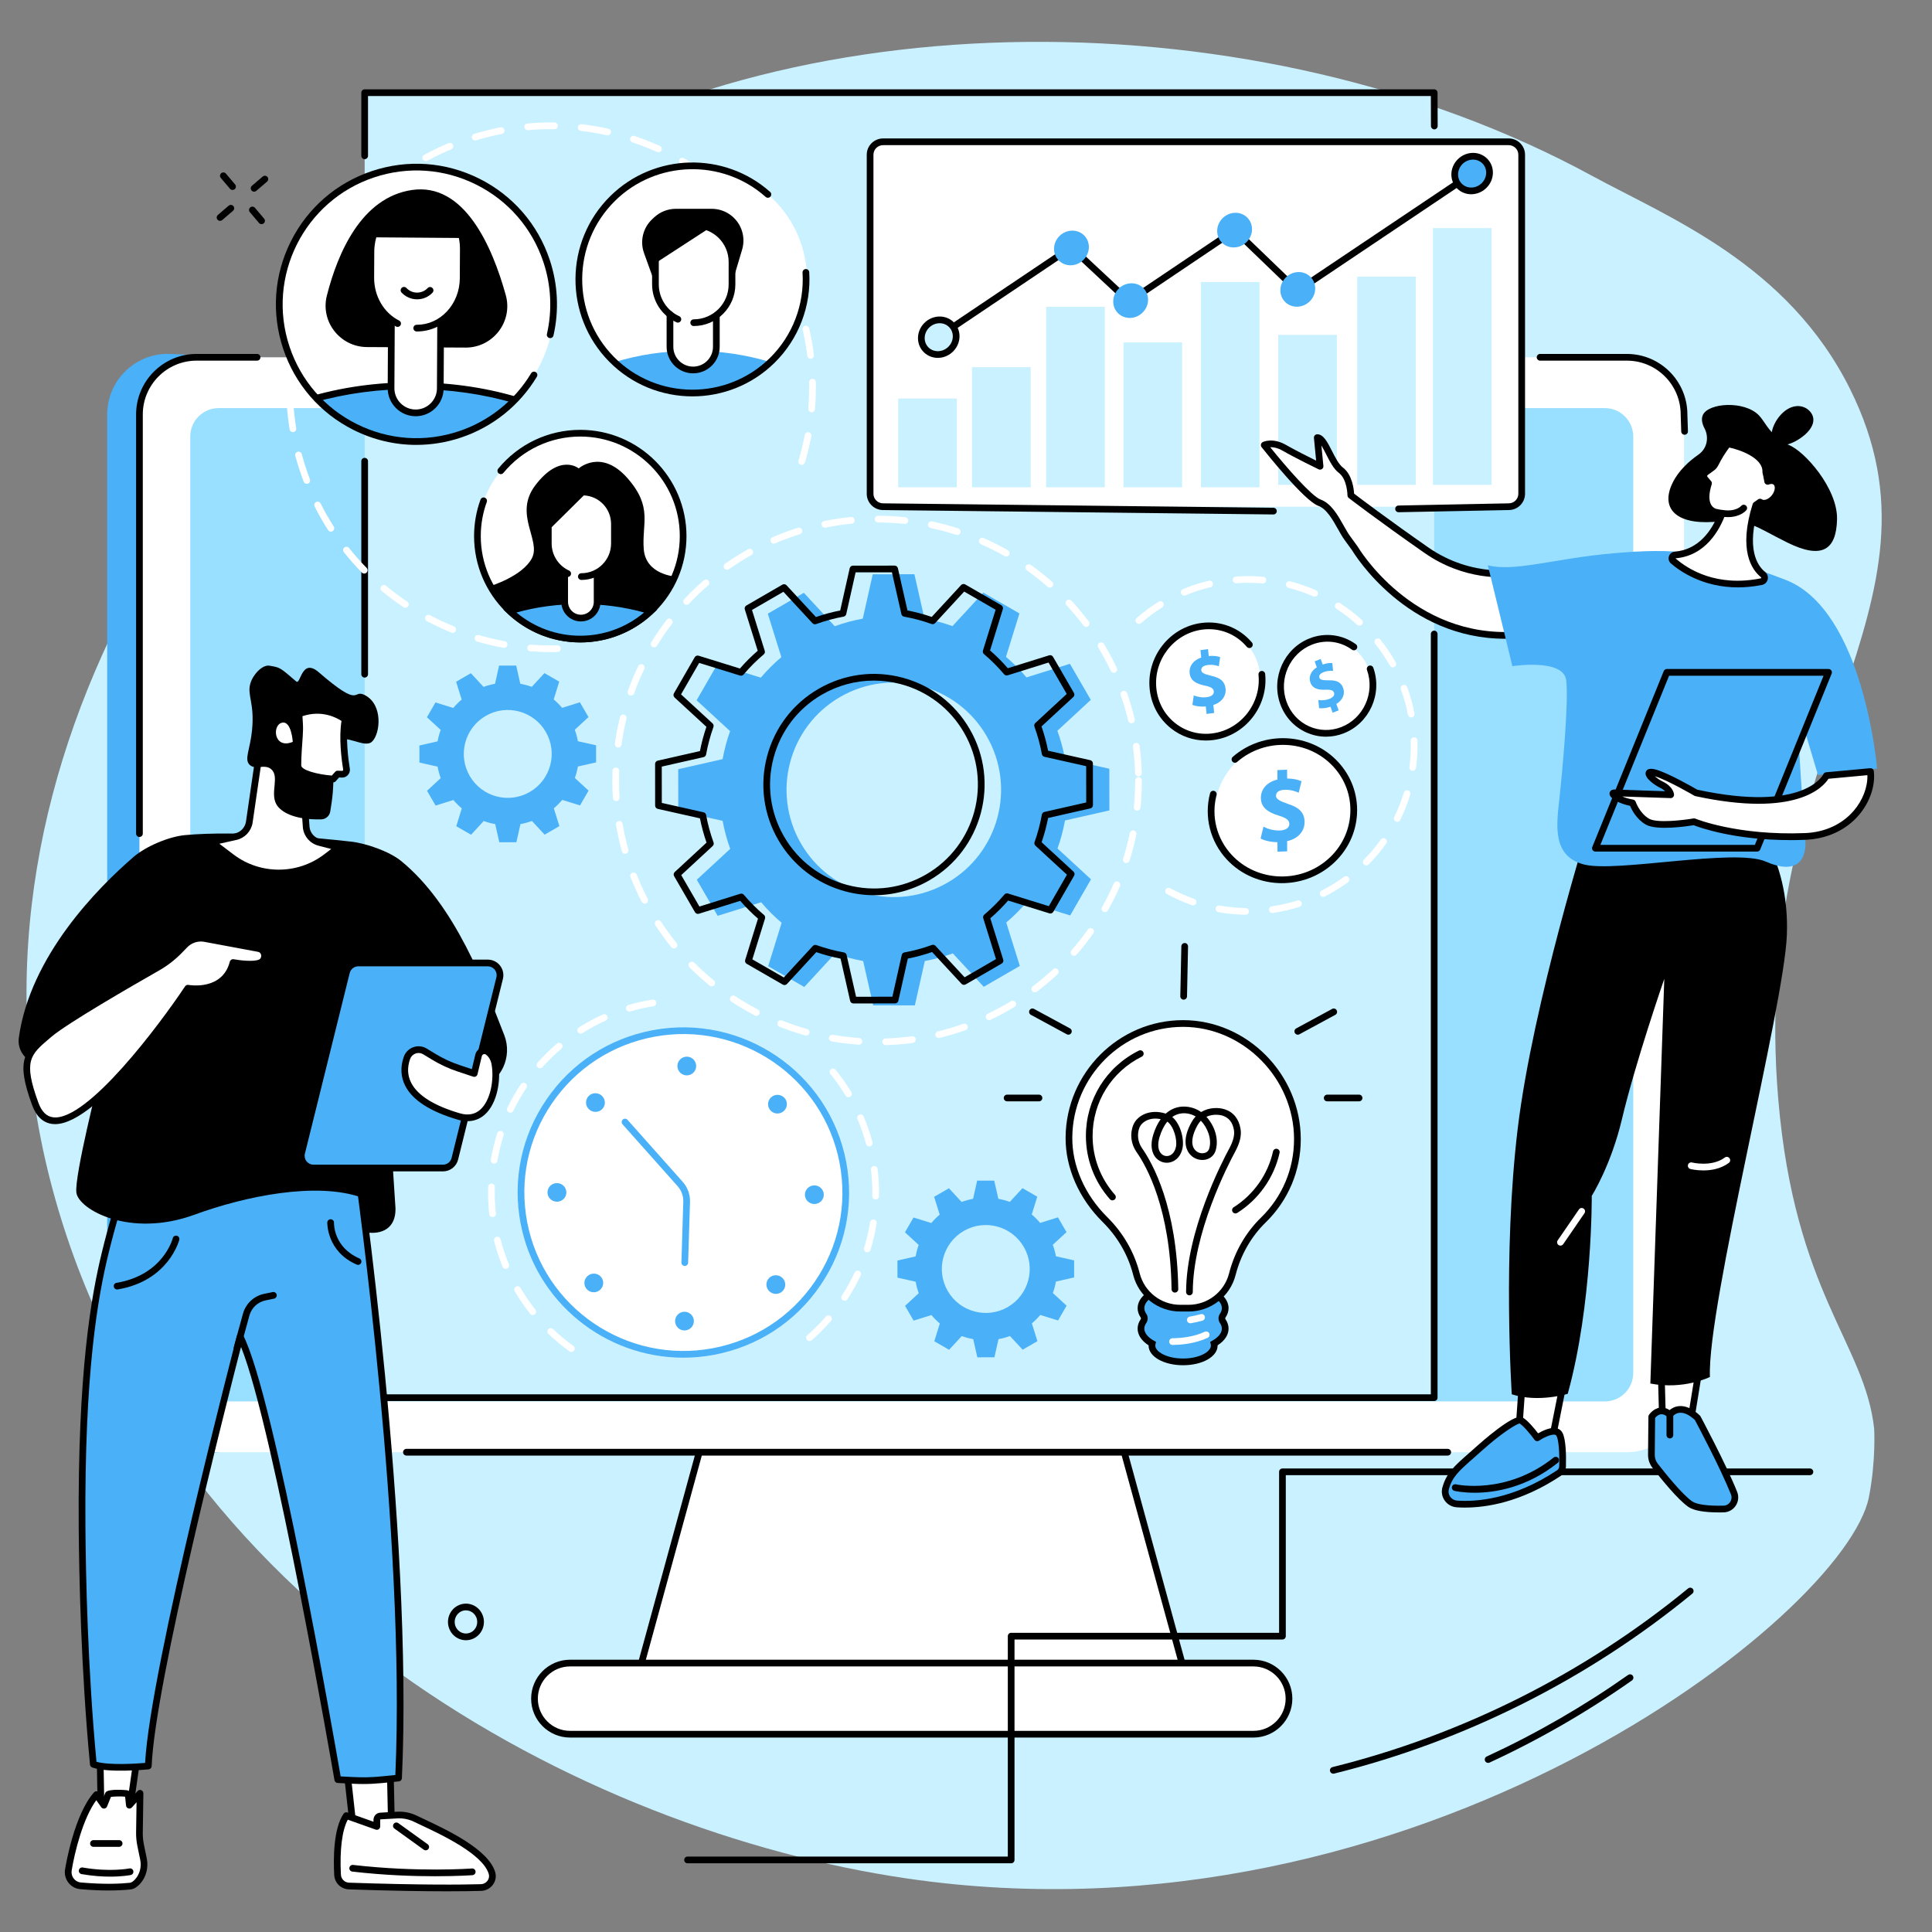 <?xml version="1.0" encoding="UTF-8"?>
<svg id="Illustration" xmlns="http://www.w3.org/2000/svg" xmlns:xlink="http://www.w3.org/1999/xlink" version="1.1" viewBox="0 0 2500 2500">
  <rect x="0" y="0" width="2500" height="2500" fill="#808080" stroke="none"/>
  <!-- Generator: Adobe Illustrator 29.8.1, SVG Export Plug-In . SVG Version: 2.1.1 Build 2)  -->
  <defs>
    <style>
      .st0 {
        fill: #fff;
      }

      .st1 {
        fill: #caf1ff;
      }

      .st2 {
        clip-path: url(#clippath);
      }

      .st3 {
        fill: #4ab0f7;
      }

      .st4 {
        fill: #99dfff;
      }
    </style>
    <clipPath id="clippath">
      <path class="st0" d="M539.66,570.47c-98.24,0-177.87-79.64-177.87-177.87s79.64-177.87,177.87-177.87,177.87,79.64,177.87,177.87-79.64,177.87-177.87,177.87Z"/>
    </clipPath>
  </defs>
  <g id="Enterprise_architecture">
    <path class="st1" d="M2393.97,503.4c-80.65-161.86-234.32-221.7-334.11-276C1628.45-7.37,1013.88-5.43,643.67,244.81,304.92,473.78-76.82,970.45,64.51,1525.43c141.88,557.12,692.19,844.06,1108.29,905.19,660.69,97.07,1215.29-341.03,1245.52-493.23,9.32-46.95,6.84-88.55,6.84-88.55-11.83-109.91-102.66-175.3-124.05-425.79-39.36-460.9,234.3-635.76,92.85-919.64Z"/>
    <g>
      <g>
        <g>
          <path class="st3" d="M871.19,1848.96c3.82-2.11,7.67-4.15,11.58-6.11,34.41-17.19,71.54-30.02,107.64-43.13,133.76-48.54,271.62-84.28,407.89-124.8,48.24-14.34,96.48-28.46,145-41.66,186.82-391.7,522.82-1105.18,491.46-1105.18L217.11,457.9c-43.23,0-78.39,35.17-78.39,78.4v1268.9c0,43.23,35.17,78.4,78.39,78.4l656.78-44.49-2.7,9.85Z"/>
          <g>
            <polygon class="st0" points="1411.55 1721.38 948.03 1721.38 816.54 2201.32 1543.04 2201.32 1411.55 1721.38"/>
            <path d="M1543.04,2205.66h-726.5c-1.35,0-2.63-.63-3.45-1.71-.82-1.08-1.09-2.47-.74-3.78l131.49-479.95c.52-1.88,2.23-3.19,4.18-3.19h463.51c1.95,0,3.67,1.31,4.18,3.19l131.49,479.95c.36,1.3.09,2.7-.74,3.78-.82,1.08-2.1,1.71-3.45,1.71ZM822.23,2196.99h715.13l-129.12-471.27h-456.89l-129.12,471.27Z"/>
          </g>
          <rect class="st0" x="180.45" y="462.33" width="1998.69" height="1416.83" rx="73.96" ry="73.96"/>
          <g>
            <path class="st0" d="M1621.93,2152.01h-884.29c-25.42,0-46.02,20.6-46.02,46.02s20.61,46.02,46.02,46.02h884.29c25.42,0,46.02-20.61,46.02-46.02s-20.61-46.02-46.02-46.02Z"/>
            <path d="M1621.93,2248.4h-884.29c-27.77,0-50.36-22.59-50.36-50.36s22.59-50.36,50.36-50.36h884.29c27.77,0,50.36,22.59,50.36,50.36s-22.59,50.36-50.36,50.36ZM737.65,2156.35c-22.99,0-41.69,18.7-41.69,41.68s18.7,41.69,41.69,41.69h884.29c22.98,0,41.68-18.7,41.68-41.69s-18.7-41.68-41.68-41.68h-884.29Z"/>
          </g>
          <path d="M180.45,1083.04c-2.4,0-4.34-1.94-4.34-4.34v-542.41c0-43.17,35.13-78.3,78.3-78.3h78.25c2.4,0,4.34,1.94,4.34,4.34s-1.94,4.34-4.34,4.34h-78.25c-38.39,0-69.63,31.24-69.63,69.63v542.41c0,2.39-1.94,4.34-4.34,4.34Z"/>
          <path d="M2179.84,562.58c-2.33,0-4.26-1.85-4.33-4.2l-.71-21.94c0-38.53-31.24-69.77-69.63-69.77h-112.31c-2.4,0-4.34-1.94-4.34-4.34s1.94-4.34,4.34-4.34h112.31c43.18,0,78.3,35.13,78.3,78.3l.71,21.8c.08,2.39-1.8,4.4-4.19,4.48-.05,0-.09,0-.14,0Z"/>
          <path d="M1873.35,1883.5H525.92c-2.4,0-4.34-1.94-4.34-4.34s1.94-4.34,4.34-4.34h1347.42c2.4,0,4.34,1.94,4.34,4.34s-1.94,4.34-4.34,4.34Z"/>
        </g>
        <path class="st4" d="M369.79,528.08h-86.82c-20.31,0-36.78,16.47-36.78,36.78v1211.79c0,20.31,16.47,36.78,36.78,36.78h1793.64c20.31,0,36.78-16.47,36.78-36.78V564.86c0-20.31-16.47-36.78-36.78-36.78H369.79Z"/>
      </g>
      <rect class="st1" x="471.88" y="119.92" width="1383.96" height="1688.68"/>
      <g>
        <path d="M1855.84,1812.94H471.88c-2.4,0-4.34-1.94-4.34-4.34v-35.95c0-2.39,1.94-4.34,4.34-4.34s4.34,1.94,4.34,4.34v31.61h1375.28v-983.86c0-2.39,1.94-4.34,4.34-4.34s4.34,1.94,4.34,4.34v988.2c0,2.39-1.94,4.34-4.34,4.34Z"/>
        <path d="M471.88,205.97c-2.4,0-4.34-1.94-4.34-4.34v-81.71c0-2.39,1.94-4.34,4.34-4.34h1383.96c2.39,0,4.33,1.93,4.34,4.32l.16,43.15c0,2.4-1.93,4.35-4.32,4.35h-.02c-2.39,0-4.33-1.93-4.34-4.32l-.14-38.83H476.22v77.37c0,2.39-1.94,4.34-4.34,4.34Z"/>
        <path d="M471.88,876.79c-2.4,0-4.34-1.94-4.34-4.34v-275.65c0-2.39,1.94-4.34,4.34-4.34s4.34,1.94,4.34,4.34v275.65c0,2.39-1.94,4.34-4.34,4.34Z"/>
      </g>
    </g>
    <path d="M1308.45,2411.09h-418.77c-2.4,0-4.34-1.94-4.34-4.34s1.94-4.34,4.34-4.34h414.43v-285.23c0-2.39,1.94-4.34,4.34-4.34h346.69v-208.29c0-2.39,1.94-4.34,4.34-4.34h682.54c2.4,0,4.34,1.94,4.34,4.34s-1.94,4.34-4.34,4.34h-678.21v208.29c0,2.39-1.94,4.34-4.34,4.34h-346.69v285.23c0,2.39-1.94,4.34-4.34,4.34Z"/>
    <g>
      <g>
        <g>
          <g>
            <polygon class="st0" points="181.74 2243.94 167.42 2344.49 130.77 2344.62 129.05 2245.73 181.74 2243.94"/>
            <path d="M130.77,2348.96c-2.36,0-4.29-1.89-4.34-4.26l-1.73-98.89c-.04-2.37,1.82-4.33,4.19-4.41l52.69-1.8c1.28-.08,2.52.48,3.38,1.44.86.95,1.25,2.24,1.07,3.51l-14.32,100.55c-.3,2.13-2.12,3.72-4.28,3.72l-36.64.14h-.02ZM133.46,2249.92l1.58,90.35,28.62-.11,13.07-91.71-43.26,1.47Z"/>
          </g>
          <g>
            <path class="st0" d="M168.65,2440.61c-14.38,1.54-35.79,2.15-64.4-.37-10.23-.9-17.45-10.38-15.8-20.52,4.44-27.29,16.84-75.43,36.38-97.51l9.66,13.76,5.73-14.22c.92-1.54,25.21-2.55,25.72.33l1.48,13.88,13.79-15.45-.76,50.73c-.08,5.6.45,11.2,1.58,16.68l3.62,17.54c2.18,10.56-.52,21.73-7.89,29.6-2.88,3.08-6.08,5.22-9.1,5.54Z"/>
            <path d="M140.84,2446.29c-10.32,0-22.62-.46-36.97-1.72-6.11-.54-11.55-3.5-15.33-8.36-3.77-4.85-5.36-11.11-4.37-17.18,1.17-7.2,12.18-71.16,37.42-99.69.88-.99,2.14-1.52,3.49-1.46,1.32.08,2.54.75,3.31,1.84l5.07,7.22,2.74-6.81c.08-.21.18-.42.3-.61,3.27-5.46,27.3-3.02,27.53-2.98,1.36.25,5.51,1.02,6.18,4.79.02.1.03.19.04.29l.44,4.15,7.27-8.15c1.21-1.35,3.12-1.82,4.81-1.15,1.69.66,2.79,2.3,2.76,4.11l-.76,50.73c-.08,5.28.42,10.57,1.49,15.74l3.62,17.54c2.53,12.25-.83,24.76-8.98,33.44-3.83,4.09-7.91,6.47-11.8,6.88h0c-6.78.73-16.17,1.36-28.28,1.36ZM168.65,2440.61h.03-.03ZM124.6,2329.42c-17.16,23.28-28.02,67.36-31.86,91-.6,3.7.37,7.51,2.66,10.46,2.28,2.93,5.56,4.72,9.24,5.04,30.47,2.67,51.38,1.68,63.56.38,1.75-.19,4.08-1.72,6.4-4.2,6.22-6.63,8.77-16.26,6.81-25.75l-3.62-17.54c-1.19-5.79-1.76-11.72-1.67-17.63l.58-39.1-6.04,6.77c-1.14,1.28-2.94,1.77-4.56,1.24-1.63-.53-2.8-1.97-2.98-3.67l-1.22-11.48c-4.22-.63-14.27-.4-18.38.28l-4.98,12.37c-.59,1.47-1.95,2.51-3.53,2.69-1.59.19-3.13-.51-4.05-1.82l-6.35-9.04ZM142.22,2325.52h0Z"/>
          </g>
          <path d="M142.44,2428.35c-10.13,0-22.68-.78-36.89-3.27-2.36-.42-3.93-2.66-3.52-5.02.42-2.36,2.68-3.93,5.02-3.52,35.05,6.16,60.13,1.27,60.38,1.22,2.35-.46,4.64,1.05,5.11,3.39.47,2.35-1.04,4.63-3.39,5.11-.66.14-10.62,2.1-26.72,2.1Z"/>
          <path d="M154.17,2389.79h-33.24c-2.4,0-4.34-1.94-4.34-4.34s1.94-4.34,4.34-4.34h33.24c2.4,0,4.34,1.94,4.34,4.34s-1.94,4.34-4.34,4.34Z"/>
        </g>
        <g>
          <g>
            <polygon class="st0" points="444.75 2252.91 457.65 2370.1 506.94 2380.43 503.94 2243.01 444.75 2252.91"/>
            <path d="M506.94,2384.76c-.3,0-.59-.03-.89-.09l-49.29-10.32c-1.84-.38-3.22-1.91-3.42-3.77l-12.89-117.19c-.25-2.29,1.33-4.37,3.6-4.75l59.19-9.9c1.24-.2,2.51.13,3.48.94.97.8,1.54,1.99,1.57,3.24l3,137.41c.03,1.32-.55,2.59-1.56,3.43-.79.65-1.77,1-2.77,1ZM461.61,2366.5l40.87,8.56-2.77-126.94-50.2,8.39,12.1,109.99Z"/>
          </g>
          <g>
            <path class="st0" d="M436.8,2425.99c-1.08-20.54-1.11-58.36,11.4-76.58l39.43,14.04v-8.42c0-2.71,1.94-4.95,4.41-5.09l21.99-1.26c8.21-.47,16.38,1.23,23.88,4.91,22.11,10.87,89.37,38.75,98.7,70.1,2.75,9.25-4.48,18.49-14.12,18.77-22.14.63-75.36,1.33-170.88-1.94-7.96-.27-14.39-6.58-14.81-14.53Z"/>
            <path d="M578.38,2447.33c-29.37,0-70.88-.56-126.93-2.48-10.29-.35-18.45-8.36-18.99-18.63-1.13-21.35-1.04-60.03,12.15-79.26,1.11-1.62,3.17-2.3,5.03-1.63l33.64,11.98v-2.28c0-5.01,3.73-9.15,8.5-9.42l21.99-1.26c8.88-.53,17.89,1.34,26.05,5.35,2.63,1.29,5.91,2.83,9.65,4.59,28.84,13.53,82.53,38.71,91.29,68.17,1.65,5.55.62,11.46-2.83,16.23-3.55,4.91-9.28,7.94-15.32,8.11-9.5.27-23.98.54-44.22.54ZM441.13,2425.76c.3,5.75,4.87,10.22,10.63,10.42,94.44,3.22,147.43,2.6,170.61,1.94,3.37-.1,6.56-1.79,8.54-4.53,1.86-2.57,2.42-5.73,1.55-8.67-7.65-25.73-61.02-50.76-86.66-62.79-3.8-1.78-7.12-3.34-9.8-4.66-6.82-3.35-14.33-4.9-21.72-4.48l-21.99,1.26c-.06.03-.32.27-.32.76v8.42c0,1.41-.68,2.73-1.84,3.54-1.15.81-2.63,1.01-3.95.54l-36.12-12.86c-7.37,13.47-10.61,39.02-8.92,71.09Z"/>
          </g>
          <path d="M563.09,2427.85c-28.01,0-65.87-1.23-107.21-6.03-2.38-.28-4.08-2.43-3.81-4.81.28-2.38,2.44-4.08,4.81-3.81,83.85,9.73,153.17,4.67,153.86,4.61,2.38-.19,4.47,1.61,4.65,4,.18,2.39-1.61,4.47-4,4.65-.36.03-18.91,1.38-48.3,1.38Z"/>
          <path d="M550.87,2394.31c-.88,0-1.76-.27-2.53-.82l-37.96-27.31c-1.94-1.4-2.39-4.11-.99-6.05,1.4-1.94,4.11-2.39,6.05-.99l37.96,27.31c1.94,1.4,2.39,4.11.99,6.05-.85,1.18-2.18,1.8-3.53,1.8Z"/>
        </g>
        <g>
          <g>
            <path class="st3" d="M460.13,1492.53s70.66,484.73,55.6,808.26l-22.04,2.2c-11.85,1.19-23.78,1.48-35.68.88l-20.91-1.05s-84.27-491.46-126.34-573.08c0,0-114.43,437.05-118.84,555.46,0,0-50.86,5.11-71.13-2.18-10.89-114.27-14.03-232.55-14.58-306.8-1.56-212.52,18.75-309.06,29.88-354.85,10.22-42.05,21.19-76.22,29.21-99.34l26.75-76.32,268.07,46.82Z"/>
            <path d="M469.93,2308.51c-4.05,0-8.1-.1-12.14-.31l-20.91-1.05c-2.03-.1-3.71-1.6-4.06-3.6-.81-4.72-78.29-454.89-120.96-560.79-18.31,70.91-111.67,436.95-115.61,542.6-.08,2.17-1.75,3.94-3.9,4.15-2.12.21-52.08,5.12-73.04-2.42-1.58-.57-2.69-2-2.85-3.67-11.64-122.15-14.14-244.89-14.6-307.18-1.48-202.26,16.41-299.99,30.01-355.91,8.18-33.64,18.04-67.19,29.32-99.73l26.76-76.33c.7-2,2.74-3.21,4.84-2.84l268.07,46.82c1.85.32,3.27,1.79,3.55,3.65.71,4.85,70.55,488.85,55.64,809.09-.1,2.15-1.76,3.9-3.9,4.11l-22.04,2.2c-8.01.8-16.11,1.21-24.19,1.21ZM440.79,2298.67l17.44.88c11.63.58,23.42.29,35.03-.87l18.31-1.83c13.55-305.93-49.33-758.62-55.29-800.59l-261.34-45.65-25.54,72.85c-11.18,32.27-20.97,65.56-29.09,98.93-13.48,55.47-31.24,152.49-29.76,353.8.45,61.66,2.91,182.68,14.29,303.56,17.18,4.72,51.57,2.41,62.93,1.47,6.58-122.82,117.66-548.24,118.8-552.57.45-1.74,1.93-3.02,3.72-3.21,1.78-.2,3.51.73,4.33,2.32,40.52,78.6,118,523.54,126.17,570.91Z"/>
          </g>
          <path d="M306.8,1748.27c-.38,0-.77-.05-1.15-.16-2.31-.64-3.67-3.02-3.03-5.33l11.76-42.78c3.61-13.15,14.15-23.03,27.51-25.79l11-2.27c2.35-.49,4.64,1.02,5.12,3.37.49,2.35-1.02,4.64-3.37,5.12l-11,2.27c-10.15,2.1-18.16,9.61-20.9,19.6l-11.75,42.78c-.53,1.93-2.27,3.19-4.18,3.19Z"/>
          <path d="M151.51,1668.58c-2.08,0-3.92-1.5-4.27-3.62-.39-2.36,1.2-4.6,3.57-4.99,60.53-10.09,72.64-57.27,72.75-57.75.56-2.33,2.91-3.75,5.24-3.19,2.33.56,3.76,2.91,3.19,5.24-.13.53-13.64,53.24-79.76,64.26-.24.04-.48.06-.72.06Z"/>
          <path d="M463.31,1636.73c-.58,0-1.16-.12-1.73-.36-39.03-16.95-38.08-54.1-38.06-54.47.09-2.39,2.05-4.31,4.5-4.17,2.39.09,4.25,2.1,4.17,4.49-.04,1.32-.59,31.67,32.85,46.2,2.2.95,3.21,3.51,2.25,5.71-.71,1.63-2.31,2.61-3.98,2.61Z"/>
        </g>
      </g>
      <g>
        <path d="M454.43,1089.08c-46.74-5.27-146.5-14.72-215.12-8.44-20.72,1.9-50.62,14.54-66.37,28.14-46.4,40.05-133.95,128.24-148.58,234.06-2.13,15.44,7.99,29.94,23.21,33.31l80.89,17.93s-32.25,127.09-29.65,149.03c2.6,21.95,69.42,59.29,152.98,28.66,65.17-23.89,157.39-42.88,215.95-22.28.56.2,6.16,45.19,6.74,45.28,18.8,2.73,37.75-4.58,37.3-31.01l-8.91-137.23,107.19-14.16,9.58-3.19c28.97-9.65,43.94-41.6,32.77-70.03-25.18-64.1-63.18-167.87-133.55-225.18-15.05-12.26-45.13-22.71-64.42-24.88Z"/>
        <g>
          <g>
            <path class="st3" d="M405.71,1511.42h167.51c7.28,0,13.61-4.96,15.37-12.02l57.96-233.69c2.48-9.98-5.08-19.64-15.37-19.64h-167.51c-7.28,0-13.61,4.96-15.37,12.02l-57.96,233.69c-2.48,9.98,5.08,19.64,15.37,19.64Z"/>
            <path d="M573.22,1515.76h-167.51c-6.25,0-12.04-2.82-15.88-7.74-3.85-4.92-5.19-11.22-3.69-17.28l57.96-233.69c2.24-9.02,10.29-15.31,19.58-15.31h167.51c6.25,0,12.04,2.82,15.88,7.74,3.85,4.92,5.19,11.22,3.69,17.28l-57.96,233.69c-2.24,9.02-10.29,15.31-19.58,15.31ZM463.66,1250.41c-5.29,0-9.88,3.59-11.16,8.73l-57.96,233.69c-.86,3.45-.09,7.05,2.1,9.85,2.19,2.8,5.49,4.41,9.05,4.41h167.51c5.29,0,9.88-3.59,11.16-8.73l57.96-233.69c.86-3.45.09-7.05-2.1-9.85-2.19-2.8-5.49-4.41-9.05-4.41h-167.51Z"/>
          </g>
          <g>
            <path class="st0" d="M619.3,1365.52l-5.63,23.58-20.25-6.74c-11.16-3.72-21.87-8.67-31.93-14.77l-11.62-7.04c-8.68-5.26-19.94-1.15-23.31,8.42-7.16,20.33-5.75,54.39,67.19,75.79,40.26,11.81,51.79-39.77,46.58-68.42-1.33-7.33-4.93-12-8.62-14.96-4.42-3.54-11.01-1.33-12.41,4.15Z"/>
            <path d="M604.94,1450.79c-3.96,0-8.11-.63-12.4-1.89-35.71-10.47-58.64-25.21-68.16-43.8-5.87-11.46-6.53-24.46-1.9-37.59,2.05-5.83,6.56-10.37,12.36-12.44,5.75-2.06,12.06-1.42,17.29,1.75l11.62,7.04c9.76,5.92,20.21,10.76,31.05,14.37l15.76,5.25,4.53-18.98s.01-.04.02-.06c1.02-4.01,3.98-7.19,7.9-8.5,3.92-1.3,8.19-.55,11.42,2.04,5.34,4.28,8.86,10.35,10.18,17.57,3.88,21.32-.83,51.93-17.21,66.66-6.33,5.7-13.95,8.58-22.45,8.58ZM541.64,1362.57c-1.31,0-2.62.23-3.89.68-3.33,1.19-5.92,3.8-7.1,7.15-3.87,10.99-3.39,21.34,1.44,30.76,8.39,16.39,29.55,29.65,62.88,39.43,10.63,3.12,19.59,1.5,26.61-4.82,13.53-12.17,17.98-39.39,14.48-58.66-.95-5.2-3.32-9.35-7.07-12.35-1.32-1.06-2.71-.77-3.25-.58-.53.18-1.82.77-2.24,2.39l-5.62,23.54c-.28,1.18-1.05,2.19-2.11,2.78-1.06.59-2.33.71-3.48.32l-20.25-6.74c-11.45-3.81-22.49-8.92-32.8-15.18l-11.62-7.04c-1.84-1.12-3.9-1.68-5.98-1.68Z"/>
          </g>
        </g>
        <g>
          <path class="st0" d="M231.9,1230.24c-8.38,8.58-17.91,15.94-28.33,21.87-35.17,20.03-119.17,68.5-140.07,86.36-26.62,22.75-39.36,31.23-17.97,89.75,34.88,95.39,197.52-149.49,197.52-149.49,0,0,47.77,8.64,58.5-33.22,0,0,24.89,4.67,35.27.17,7.96-3.45,7.61-16.95-3.01-18.44l-68.71-12.81c-9.46-1.69-19.15,1.41-25.87,8.29l-7.33,7.51Z"/>
          <path d="M71.32,1454.61c-1.19,0-2.35-.06-3.5-.2-12.02-1.42-20.9-9.73-26.37-24.69-20.96-57.32-10.63-69.11,16.88-92.54l2.34-2c21.17-18.09,105.48-66.75,140.75-86.83,10.07-5.73,19.28-12.85,27.38-21.13l7.33-7.51c7.73-7.91,18.85-11.46,29.73-9.53l68.75,12.82c6.32.88,11.08,5.55,11.94,11.85.86,6.32-2.43,12.41-8,14.82-9.02,3.91-26.07,1.96-33.91.76-11.53,35.08-48.77,34.01-59.47,32.94-14.29,21.21-117.39,171.23-173.84,171.24ZM259.98,1218.32c-6.57,0-12.95,2.63-17.64,7.44l-7.33,7.51c-8.66,8.87-18.51,16.47-29.29,22.61-35.05,19.96-118.79,68.28-139.4,85.89l-2.35,2.01c-24.8,21.12-34.08,29.02-14.36,82.96,4.32,11.8,10.61,18.03,19.24,19.06,44.18,5.2,138.11-120.55,170.6-169.46.96-1.44,2.68-2.18,4.39-1.87,1.78.31,43.94,7.36,53.52-30.03.57-2.21,2.75-3.61,5-3.19,6.57,1.23,25.25,3.7,32.75.46,2.35-1.02,3.13-3.67,2.85-5.7-.2-1.45-1.07-3.95-4.74-4.46l-68.91-12.84c-1.44-.26-2.89-.38-4.33-.38ZM231.9,1230.24h.03-.03Z"/>
        </g>
      </g>
      <g>
        <g>
          <path class="st0" d="M391.13,999.22l5.14,71.54c1.13,9.31,7.84,16.97,16.91,19.34l25.13,6.55-16.31,12.42c-36.15,27.53-86.22,27.57-122.42.11l-25.8-19.57,31.22-6.97c8.97-2,15.87-9.19,17.5-18.24l13.79-94.67,54.84,29.49Z"/>
          <path d="M360.72,1134c-22.49,0-44.98-7.12-63.76-21.36l-25.8-19.57c-1.35-1.02-1.98-2.73-1.62-4.38.36-1.65,1.64-2.94,3.29-3.31l31.22-6.97c7.29-1.63,12.85-7.42,14.18-14.77l13.76-94.52c.2-1.4,1.08-2.61,2.34-3.25,1.26-.64,2.76-.62,4,.05l54.84,29.49c1.31.7,2.17,2.03,2.27,3.51l5.14,71.54c.9,7.37,6.28,13.52,13.68,15.45l25.13,6.55c1.61.42,2.83,1.72,3.16,3.34.33,1.63-.31,3.3-1.62,4.3l-16.31,12.42c-18.8,14.32-41.36,21.48-63.91,21.48ZM283.85,1091.8l18.35,13.92c34.52,26.19,82.7,26.14,117.17-.1l9.22-7.02-16.51-4.3c-10.87-2.83-18.76-11.87-20.12-23.01l-4.99-69.38-47.28-25.43-12.9,88.54c-1.97,10.94-10.14,19.46-20.84,21.84l-22.1,4.94Z"/>
        </g>
        <g>
          <path d="M472.42,899.65c-17.2-9.1-3.35,19.24-59.92-29.72-22.53-19.5-23.34,16.9-29.19,11.86-21.63-18.62-20.88-18.01-34.53-20.38-9.04-1.57-21.13,10.9-24.72,22.7-4.74,15.58,5.61,24.9,2.08,60.78-2.48,25.2-10.41,37.57-3.15,44.74,7.34,7.24,19.29-1.61,27.91,5.69,11.15,9.45-1.58,30.46,6.66,45.36,5.19,9.39,22.24,20.44,58.11,19.58,5.81-.14,10.74-4.42,11.68-10.17,1.21-7.38,2.7-16.7,3.37-25.73,3.21-43.02-6.05-57.31,3.07-64.66,13.97-11.27,37.72,9.72,47.8-.18,10.47-10.27,14.38-47.4-9.17-59.86Z"/>
          <g>
            <path class="st0" d="M386.85,923.77l.71,11.75c.34,5.54.29,11.08-.14,16.62-.8,10.38-2.05,28.23-1.99,38.28.09,14.76,45.72,17.65,45.72,17.65l5.79-6.44,5.36.22c1.04.04,2.09-.13,3.01-.61,2.3-1.2,3.45-3.67,3.05-6.06-2.16-13.04-5.94-41.83-1.76-64.2,0,0-25.37-20.6-59.76-7.21Z"/>
            <path d="M431.16,1012.4c-.09,0-.18,0-.27,0-11.65-.74-49.67-4.49-49.78-21.95-.06-10.3,1.23-28.63,2-38.64.41-5.31.46-10.7.13-16.02l-.71-11.75c-.11-1.88,1-3.62,2.75-4.3,36.32-14.15,62.95,6.97,64.07,7.88,1.24,1,1.82,2.6,1.53,4.16-4.12,22.05-.13,51.19,1.77,62.7.71,4.31-1.43,8.57-5.33,10.61-1.52.79-3.31,1.16-5.2,1.1l-3.32-.14-4.42,4.92c-.83.92-2,1.44-3.23,1.44ZM391.38,926.74l.52,8.52c.35,5.72.3,11.51-.14,17.21-.77,9.87-2.04,27.93-1.98,37.92.04,6.08,20.47,11.68,39.57,13.2l4.37-4.87c.86-.96,2.08-1.52,3.41-1.43l5.36.22c.4.03.69-.05.82-.12.7-.37.86-1.04.79-1.5-2.36-14.26-5.68-40.91-2.21-62.98-6.09-4.06-25.35-14.62-50.5-6.17Z"/>
          </g>
          <path class="st0" d="M378.84,959.98s-1.68-28.26-14.35-24.69c-12.67,3.57-10.04,34.63,14.35,24.69Z"/>
        </g>
      </g>
    </g>
    <g>
      <g>
        <path d="M1725.27,2295.16c-1.95,0-3.72-1.32-4.21-3.3-.58-2.32.84-4.68,3.17-5.25,167.37-41.42,326.49-121.36,460.16-231.18,1.85-1.52,4.58-1.25,6.1.6,1.52,1.85,1.25,4.58-.6,6.1-134.67,110.63-294.97,191.16-463.59,232.9-.35.09-.7.13-1.04.13Z"/>
        <path d="M1925.62,2281.18c-1.64,0-3.21-.93-3.94-2.52-1-2.17-.06-4.75,2.12-5.75,63.84-29.49,125.41-65,182.98-105.56,1.96-1.38,4.66-.91,6.04,1.05,1.38,1.96.91,4.66-1.05,6.05-58,40.85-120.02,76.63-184.34,106.34-.59.27-1.21.4-1.82.4Z"/>
      </g>
      <path d="M602.95,2122.46c-2.8,0-5.61-.52-8.3-1.57-5.87-2.28-10.49-6.76-13.01-12.61-5.14-11.92.2-25.9,11.9-31.16,5.65-2.54,11.94-2.7,17.71-.46,5.86,2.28,10.48,6.76,13,12.61,5.14,11.92-.2,25.9-11.9,31.16-3.01,1.35-6.2,2.03-9.4,2.03ZM602.94,2083.77c-1.99,0-3.97.42-5.84,1.26-7.41,3.33-10.77,12.22-7.49,19.81,1.59,3.7,4.5,6.53,8.18,7.96,3.58,1.39,7.49,1.29,11-.29,7.41-3.33,10.77-12.22,7.49-19.81-1.59-3.7-4.5-6.52-8.18-7.95-1.67-.65-3.42-.97-5.16-.97Z"/>
      <g>
        <path d="M328.8,248.03c-1.22,0-2.44-.51-3.3-1.52-1.56-1.82-1.35-4.55.47-6.11l13.94-11.94c1.82-1.56,4.55-1.35,6.12.47,1.56,1.82,1.35,4.55-.47,6.11l-13.94,11.94c-.82.7-1.82,1.04-2.82,1.04Z"/>
        <path d="M284.76,285.77c-1.22,0-2.44-.51-3.3-1.52-1.56-1.82-1.35-4.56.47-6.11l13.94-11.94c1.82-1.56,4.56-1.35,6.12.47,1.56,1.82,1.35,4.56-.47,6.11l-13.94,11.94c-.82.7-1.82,1.04-2.82,1.04Z"/>
        <path d="M300.92,245.8c-1.23,0-2.45-.52-3.31-1.53l-11.88-14.01c-1.55-1.83-1.32-4.57.5-6.11,1.83-1.55,4.56-1.32,6.11.5l11.88,14.01c1.55,1.83,1.32,4.57-.5,6.11-.81.69-1.81,1.03-2.8,1.03Z"/>
        <path d="M338.47,290.06c-1.23,0-2.45-.52-3.31-1.53l-11.88-14.01c-1.55-1.83-1.32-4.57.5-6.11,1.83-1.55,4.56-1.32,6.11.5l11.88,14.01c1.55,1.83,1.32,4.57-.5,6.11-.81.69-1.81,1.03-2.8,1.03Z"/>
      </g>
    </g>
    <g>
      <g>
        <path class="st3" d="M1411.49,905.64l-27.01-46.66-56.21,17.56c-8.19-9.69-17.06-18.58-26.55-26.58l17.42-56.18-46.72-26.91-39.91,43.32c-11.79-4.22-23.92-7.46-36.25-9.67l-13.02-57.45-53.92.06-12.88,57.39c-12.21,2.21-24.33,5.5-36.26,9.82l-39.99-43.23-46.66,27.01,17.56,56.21c-9.68,8.19-18.58,17.06-26.58,26.54l-56.18-17.42-26.91,46.72,43.32,39.91c-4.22,11.79-7.46,23.92-9.67,36.25l-57.44,13.02.06,53.92,57.39,12.88c2.21,12.21,5.5,24.33,9.82,36.26l-43.23,39.99,27.01,46.66,56.21-17.56c8.19,9.69,17.06,18.58,26.55,26.58l-17.42,56.18,46.72,26.91,39.91-43.32c11.79,4.22,23.92,7.46,36.25,9.67l13.02,57.44,53.92-.06,12.88-57.39c12.21-2.21,24.33-5.5,36.26-9.82l39.99,43.23,46.66-27.01-17.56-56.21c9.69-8.19,18.58-17.06,26.58-26.55l56.18,17.42,26.91-46.72-43.32-39.91c4.22-11.8,7.46-23.92,9.67-36.25l57.44-13.02-.06-53.92-57.39-12.88c-2.21-12.21-5.5-24.33-9.82-36.26l43.23-39.99ZM1226.11,1142.15c-66.34,38.4-151.25,15.75-189.65-50.6-38.4-66.34-15.74-151.25,50.6-189.65,66.34-38.4,151.25-15.74,189.65,50.6,38.4,66.34,15.74,151.25-50.6,189.65Z"/>
        <path d="M1104.3,1298.48c-2.03,0-3.78-1.4-4.23-3.38l-12.39-54.66c-10.63-2.05-21.16-4.86-31.39-8.38l-37.97,41.22c-1.37,1.49-3.6,1.83-5.35.82l-46.72-26.91c-1.76-1.01-2.58-3.11-1.98-5.04l16.57-53.45c-8.09-7.01-15.81-14.74-22.99-23.03l-53.48,16.71c-1.93.6-4.03-.21-5.05-1.97l-27.01-46.66c-1.02-1.75-.68-3.98.81-5.36l41.13-38.05c-3.61-10.36-6.47-20.9-8.51-31.41l-54.6-12.25c-1.98-.45-3.38-2.2-3.39-4.23l-.06-53.92c0-2.03,1.4-3.79,3.38-4.24l54.66-12.39c2.05-10.62,4.86-21.15,8.38-31.39l-41.22-37.97c-1.49-1.38-1.83-3.6-.82-5.36l26.91-46.72c1.01-1.75,3.11-2.58,5.04-1.98l53.45,16.57c7.01-8.09,14.74-15.81,23.03-22.99l-16.71-53.48c-.6-1.93.21-4.03,1.97-5.05l46.66-27.01c1.75-1.02,3.98-.68,5.36.81l38.05,41.13c10.35-3.61,20.89-6.46,31.41-8.52l12.26-54.6c.44-1.98,2.2-3.39,4.23-3.39l53.92-.06h0c2.03,0,3.78,1.4,4.23,3.38l12.39,54.66c10.62,2.04,21.15,4.85,31.39,8.37l37.98-41.22c1.37-1.49,3.6-1.83,5.35-.82l46.72,26.91c1.76,1.01,2.58,3.11,1.98,5.04l-16.57,53.45c8.09,7.01,15.81,14.74,22.99,23.03l53.48-16.71c1.94-.6,4.03.21,5.05,1.97l27.01,46.66c1.02,1.75.68,3.98-.81,5.36l-41.13,38.05c3.61,10.36,6.47,20.9,8.51,31.41l54.6,12.25c1.98.45,3.38,2.2,3.39,4.23l.06,53.92c0,2.03-1.4,3.79-3.38,4.24l-54.66,12.39c-2.05,10.63-4.86,21.16-8.38,31.39l41.22,37.97c1.49,1.38,1.83,3.6.82,5.36l-26.91,46.72c-1.01,1.75-3.11,2.58-5.04,1.98l-53.45-16.57c-7.01,8.09-14.74,15.8-23.03,22.99l16.71,53.48c.61,1.93-.21,4.03-1.97,5.05l-46.66,27.01c-1.75,1.02-3.98.68-5.36-.81l-38.05-41.13c-10.36,3.61-20.9,6.47-31.41,8.51l-12.26,54.6c-.44,1.98-2.2,3.39-4.23,3.39l-53.92.06h0ZM1055.02,1222.69c.49,0,.98.08,1.46.25,11.53,4.13,23.49,7.32,35.56,9.49,1.71.31,3.08,1.61,3.46,3.31l12.26,54.06,46.98-.05,12.12-54c.38-1.7,1.74-3.01,3.46-3.32,11.88-2.15,23.84-5.39,35.55-9.63,1.64-.6,3.48-.15,4.66,1.13l37.64,40.68,40.66-23.53-16.53-52.9c-.52-1.67,0-3.48,1.34-4.61,9.51-8.04,18.28-16.8,26.06-26.03,1.13-1.33,2.94-1.87,4.6-1.35l52.87,16.39,23.45-40.71-40.77-37.56c-1.28-1.18-1.73-3.01-1.15-4.65,4.13-11.53,7.32-23.5,9.48-35.56.31-1.71,1.61-3.08,3.31-3.46l54.06-12.25-.05-46.98-54-12.12c-1.7-.38-3.01-1.75-3.32-3.46-2.15-11.89-5.39-23.85-9.63-35.56-.59-1.64-.15-3.48,1.13-4.66l40.68-37.63-23.53-40.66-52.9,16.53c-1.67.51-3.48,0-4.61-1.34-8.03-9.5-16.79-18.28-26.03-26.07-1.33-1.12-1.86-2.93-1.35-4.6l16.39-52.87-40.71-23.45-37.56,40.77c-1.18,1.28-3.01,1.74-4.65,1.14-11.55-4.13-23.51-7.32-35.55-9.48-1.71-.31-3.08-1.61-3.46-3.31l-12.26-54.07-46.98.05-12.12,54c-.38,1.7-1.74,3.01-3.46,3.32-11.9,2.16-23.86,5.4-35.56,9.63-1.64.6-3.48.15-4.66-1.13l-37.63-40.68-40.66,23.54,16.52,52.9c.52,1.67,0,3.48-1.34,4.61-9.51,8.04-18.27,16.8-26.06,26.03-1.12,1.34-2.94,1.87-4.6,1.35l-52.87-16.39-23.45,40.71,40.77,37.56c1.28,1.18,1.73,3.01,1.15,4.65-4.13,11.55-7.32,23.51-9.49,35.56-.31,1.71-1.61,3.08-3.31,3.46l-54.06,12.25.05,46.98,54,12.12c1.7.38,3.01,1.75,3.32,3.46,2.15,11.9,5.39,23.86,9.63,35.56.59,1.64.15,3.48-1.13,4.66l-40.68,37.63,23.53,40.66,52.9-16.53c1.66-.52,3.48,0,4.61,1.34,8.03,9.5,16.79,18.27,26.03,26.07,1.33,1.12,1.86,2.93,1.35,4.6l-16.39,52.87,40.71,23.45,37.56-40.77c.84-.91,2-1.4,3.19-1.4ZM1131.19,1158.39c-12.38,0-24.85-1.62-37.13-4.9-36.94-9.86-67.83-33.51-86.98-66.6-19.15-33.09-24.27-71.65-14.41-108.59,9.86-36.94,33.51-67.83,66.6-86.98,33.09-19.15,71.66-24.27,108.6-14.42,36.94,9.85,67.83,33.51,86.98,66.6,39.53,68.31,16.13,156.04-52.18,195.58-22.09,12.78-46.61,19.32-71.47,19.32ZM1130.73,880.68c-23.35,0-46.39,6.14-67.13,18.14-31.08,17.99-53.3,47.01-62.56,81.71-9.26,34.7-4.45,70.93,13.54,102.01,17.99,31.08,47.01,53.3,81.71,62.56,34.71,9.26,70.93,4.45,102.02-13.54,64.17-37.14,86.16-119.56,49.02-183.73-17.99-31.08-47.01-53.3-81.71-62.56-11.54-3.08-23.25-4.6-34.88-4.6Z"/>
      </g>
      <path class="st3" d="M761.48,927.88l-11.07-19.12-23.03,7.2c-3.36-3.97-6.99-7.61-10.88-10.89l7.14-23.02-19.15-11.03-16.35,17.75c-4.83-1.73-9.8-3.06-14.85-3.96l-5.34-23.54-22.09.02-5.28,23.52c-5,.91-9.97,2.26-14.86,4.03l-16.39-17.71-19.12,11.07,7.2,23.03c-3.97,3.35-7.61,6.99-10.89,10.88l-23.02-7.14-11.03,19.15,17.75,16.35c-1.73,4.83-3.06,9.8-3.96,14.85l-23.54,5.34.02,22.09,23.52,5.28c.91,5,2.26,9.97,4.03,14.86l-17.71,16.39,11.07,19.12,23.03-7.2c3.36,3.97,6.99,7.61,10.88,10.89l-7.14,23.02,19.15,11.03,16.35-17.75c4.83,1.73,9.8,3.06,14.85,3.96l5.34,23.54,22.09-.02,5.28-23.52c5.01-.91,9.97-2.26,14.86-4.02l16.39,17.71,19.12-11.07-7.2-23.03c3.97-3.36,7.61-6.99,10.89-10.88l23.02,7.14,11.03-19.15-17.75-16.35c1.73-4.83,3.06-9.8,3.96-14.85l23.54-5.34-.02-22.09-23.52-5.28c-.91-5-2.26-9.97-4.03-14.86l17.71-16.39ZM685.52,1024.8c-27.19,15.74-61.98,6.45-77.71-20.73-15.73-27.19-6.45-61.98,20.73-77.71,27.19-15.73,61.98-6.45,77.72,20.73,15.73,27.19,6.45,61.98-20.73,77.71Z"/>
      <path class="st3" d="M1380.05,1594.36l-11.07-19.12-23.03,7.2c-3.35-3.97-6.99-7.61-10.88-10.89l7.14-23.02-19.15-11.03-16.35,17.75c-4.83-1.73-9.8-3.06-14.85-3.96l-5.34-23.54-22.09.02-5.28,23.52c-5,.91-9.97,2.26-14.86,4.03l-16.39-17.71-19.12,11.07,7.2,23.03c-3.97,3.35-7.61,6.99-10.89,10.88l-23.02-7.14-11.03,19.15,17.75,16.35c-1.73,4.83-3.06,9.8-3.96,14.85l-23.54,5.34.02,22.09,23.52,5.28c.91,5.01,2.26,9.97,4.03,14.86l-17.71,16.39,11.07,19.12,23.03-7.2c3.36,3.97,6.99,7.61,10.88,10.89l-7.14,23.02,19.15,11.03,16.35-17.75c4.83,1.73,9.8,3.06,14.85,3.96l5.34,23.54,22.09-.02,5.28-23.52c5.01-.91,9.97-2.26,14.86-4.02l16.39,17.71,19.12-11.07-7.2-23.03c3.97-3.36,7.61-6.99,10.89-10.88l23.02,7.14,11.03-19.15-17.75-16.35c1.73-4.83,3.06-9.8,3.96-14.85l23.54-5.34-.02-22.09-23.52-5.28c-.91-5-2.26-9.97-4.03-14.86l17.71-16.39ZM1304.09,1691.28c-27.19,15.74-61.98,6.45-77.72-20.73-15.73-27.19-6.45-61.98,20.73-77.71,27.19-15.73,61.98-6.45,77.72,20.73,15.73,27.19,6.45,61.98-20.73,77.71Z"/>
      <g>
        <g>
          <path class="st0" d="M677.85,1581.88c-21.49-113.63,53.51-223.1,167.52-244.52,114.01-21.42,223.85,53.34,245.34,166.96,21.49,113.63-53.51,223.1-167.52,244.52-114.01,21.42-223.85-53.34-245.34-166.96Z"/>
          <path class="st3" d="M884.19,1756.83c-101.02,0-191.23-71.67-210.61-174.14-10.58-55.97,1.29-112.73,33.45-159.82,32.29-47.29,81.14-79.17,137.54-89.77,116.17-21.81,228.5,54.63,250.4,170.42,10.59,55.97-1.29,112.73-33.44,159.82-32.29,47.29-81.14,79.17-137.54,89.77-13.36,2.51-26.67,3.72-39.79,3.72ZM682.11,1581.07c21.01,111.1,128.79,184.46,240.28,163.51,54.12-10.17,100.99-40.76,131.98-86.14,30.84-45.17,42.24-99.62,32.09-153.32-21.01-111.09-128.79-184.46-240.28-163.5-54.12,10.17-100.99,40.76-131.98,86.13-30.84,45.17-42.24,99.62-32.09,153.32Z"/>
        </g>
        <path class="st3" d="M886.1,1638.13s-.09,0-.14,0c-2.39-.07-4.28-2.07-4.2-4.47l2.41-78.7c.22-7.36-2.36-14.45-7.27-19.97l-71.38-80.19c-1.59-1.79-1.43-4.53.36-6.12,1.79-1.6,4.53-1.44,6.12.36l71.38,80.19c6.39,7.18,9.76,16.41,9.47,26l-2.41,78.7c-.07,2.35-2,4.2-4.33,4.2Z"/>
        <g>
          <path class="st3" d="M873.78,1711.75c-1.24-6.57,3.09-12.9,9.69-14.14,6.59-1.24,12.94,3.08,14.18,9.65,1.24,6.57-3.09,12.9-9.69,14.14-6.59,1.24-12.94-3.08-14.18-9.65Z"/>
          <path class="st3" d="M997.09,1672.17c-5.57-3.77-7.02-11.29-3.24-16.78,3.78-5.49,11.35-6.89,16.92-3.11,5.57,3.78,7.02,11.29,3.24,16.78-3.78,5.49-11.35,6.89-16.92,3.11Z"/>
          <path class="st3" d="M1056.03,1557.77c-6.63,1.23-13.02-3.07-14.27-9.6-1.25-6.53,3.11-12.83,9.74-14.06,6.63-1.23,13.02,3.07,14.27,9.6,1.25,6.53-3.11,12.83-9.74,14.06Z"/>
          <path class="st3" d="M1016.09,1435.58c-3.81,5.52-11.39,6.95-16.94,3.21-5.54-3.74-6.95-11.25-3.14-16.77,3.81-5.52,11.39-6.95,16.94-3.21,5.54,3.74,6.95,11.25,3.14,16.77Z"/>
          <path class="st3" d="M900.65,1377.17c1.24,6.57-3.09,12.9-9.69,14.14-6.59,1.24-12.94-3.08-14.18-9.65-1.24-6.57,3.09-12.9,9.69-14.14,6.59-1.24,12.94,3.08,14.18,9.65Z"/>
          <path class="st3" d="M777.34,1416.75c5.57,3.77,7.02,11.29,3.24,16.78-3.78,5.49-11.35,6.89-16.92,3.11-5.57-3.77-7.02-11.29-3.24-16.78,3.78-5.49,11.35-6.89,16.92-3.11Z"/>
          <path class="st3" d="M718.4,1531.14c6.63-1.23,13.02,3.07,14.27,9.6,1.25,6.53-3.11,12.83-9.74,14.06-6.63,1.23-13.02-3.07-14.27-9.6-1.25-6.53,3.11-12.83,9.74-14.06Z"/>
          <path class="st3" d="M758.34,1653.34c3.81-5.52,11.39-6.95,16.94-3.21,5.54,3.74,6.95,11.25,3.14,16.77-3.81,5.52-11.39,6.95-16.94,3.21-5.54-3.74-6.95-11.25-3.14-16.77Z"/>
        </g>
      </g>
      <g>
        <path class="st0" d="M1952.25,655.66h-809.54c-9.28,0-16.8-7.47-16.8-16.69V200.18c0-9.22,7.52-16.69,16.8-16.69h809.54c9.28,0,16.8,7.47,16.8,16.69v438.79c0,9.22-7.52,16.69-16.8,16.69Z"/>
        <g>
          <rect class="st1" x="1257.82" y="475.11" width="75.87" height="155.43"/>
          <rect class="st1" x="1162.27" y="515.66" width="75.87" height="114.89"/>
          <rect class="st1" x="1353.7" y="397.03" width="75.87" height="233.52"/>
          <rect class="st1" x="1453.8" y="443.08" width="75.87" height="187.46"/>
          <rect class="st1" x="1553.9" y="364.93" width="75.87" height="265.62"/>
          <rect class="st1" x="1654" y="433.31" width="75.87" height="194.09"/>
          <rect class="st1" x="1756.21" y="357.95" width="75.87" height="269.45"/>
          <rect class="st1" x="1854.2" y="295.14" width="75.87" height="332.26"/>
        </g>
        <g>
          <path d="M1214.1,440.26c-1.4,0-2.77-.67-3.6-1.92-1.34-1.99-.81-4.68,1.18-6.02l172.11-115.71c1.67-1.12,3.91-.95,5.38.43l72.3,67.51,133.93-90.14c1.7-1.14,3.96-.94,5.43.47l78.64,75.76,223.06-149.66c1.99-1.34,4.68-.8,6.02,1.18,1.33,1.99.8,4.68-1.18,6.02l-225.96,151.61c-1.7,1.14-3.96.94-5.43-.48l-78.64-75.76-133.89,90.1c-1.67,1.13-3.91.95-5.38-.43l-72.3-67.51-169.25,113.78c-.74.5-1.58.74-2.42.74Z"/>
          <path class="st3" d="M1409,319.67c0,12.37-10.09,22.92-22.54,23.57-12.45.65-22.54-8.84-22.54-21.21s10.09-22.92,22.54-23.57c12.45-.65,22.54,8.84,22.54,21.21Z"/>
          <path class="st3" d="M1620.11,296.59c0,12.37-10.09,22.92-22.54,23.57-12.45.65-22.54-8.84-22.54-21.21s10.09-22.92,22.54-23.57c12.45-.65,22.54,8.84,22.54,21.21Z"/>
          <path class="st3" d="M1485.59,387.81c0,12.37-10.09,22.92-22.54,23.57-12.45.65-22.54-8.84-22.54-21.21s10.09-22.92,22.54-23.57c12.45-.65,22.54,8.84,22.54,21.21Z"/>
          <g>
            <path class="st1" d="M1237.28,435.15c0,12.37-10.09,22.92-22.54,23.57-12.45.65-22.54-8.84-22.54-21.21s10.09-22.92,22.54-23.57c12.45-.65,22.54,8.84,22.54,21.21Z"/>
            <path d="M1213.52,463.09c-6.71,0-12.97-2.46-17.77-7.01-5.09-4.83-7.89-11.42-7.89-18.57,0-14.62,11.96-27.13,26.65-27.9,7.24-.37,14.08,2.09,19.21,6.97,5.09,4.83,7.89,11.42,7.89,18.57,0,14.62-11.95,27.13-26.65,27.9-.49.03-.97.04-1.45.04ZM1215.95,418.25c-.33,0-.66,0-.99.03-10.16.53-18.43,9.16-18.43,19.24,0,4.74,1.84,9.1,5.18,12.28,3.39,3.22,7.94,4.85,12.79,4.6,10.16-.53,18.43-9.16,18.43-19.24,0-4.75-1.84-9.11-5.19-12.28-3.16-3-7.32-4.62-11.8-4.62Z"/>
          </g>
          <path class="st3" d="M1701.87,373.28c0,12.37-10.09,22.92-22.54,23.57-12.45.65-22.54-8.84-22.54-21.21s10.09-22.92,22.54-23.57c12.45-.65,22.54,8.84,22.54,21.21Z"/>
          <g>
            <path class="st3" d="M1927.48,223.41c0,12.37-10.09,22.92-22.54,23.57-12.45.65-22.54-8.84-22.54-21.21s10.09-22.92,22.54-23.57c12.45-.65,22.54,8.84,22.54,21.21Z"/>
            <path d="M1903.72,251.35c-6.71,0-12.97-2.46-17.77-7.01-5.09-4.83-7.89-11.42-7.89-18.57,0-14.62,11.96-27.13,26.65-27.9,7.24-.38,14.08,2.09,19.21,6.97,5.09,4.83,7.89,11.42,7.89,18.57,0,14.62-11.95,27.13-26.65,27.9-.49.03-.97.04-1.45.04ZM1906.15,206.51c-.33,0-.66,0-.99.03-10.16.53-18.43,9.16-18.43,19.24,0,4.74,1.84,9.1,5.18,12.28,3.39,3.22,7.93,4.86,12.79,4.6,10.16-.53,18.43-9.16,18.43-19.24,0-4.75-1.84-9.11-5.19-12.28-3.16-3-7.32-4.62-11.8-4.62Z"/>
          </g>
        </g>
        <path d="M1647.81,665.71h-.05l-505.1-5.71c-11.61,0-21.09-9.43-21.09-21.03V200.18c0-11.59,9.48-21.03,21.14-21.03h809.54c11.66,0,21.14,9.43,21.14,21.03v438.79c0,11.59-9.48,21.03-21.14,21.03l-142.43,2.82h-.09c-2.36,0-4.29-1.89-4.33-4.25-.05-2.39,1.86-4.37,4.25-4.42l142.52-2.82c6.96,0,12.55-5.54,12.55-12.35V200.18c0-6.81-5.59-12.35-12.47-12.35h-809.54c-6.87,0-12.47,5.54-12.47,12.35v438.79c0,6.81,5.59,12.35,12.47,12.35l505.15,5.71c2.39.03,4.31,1.99,4.29,4.39-.03,2.38-1.96,4.29-4.34,4.29Z"/>
      </g>
      <g>
        <g>
          <g>
            <g>
              <path class="st3" d="M1582.21,1709.57c-1.5-2.18-1.5-5,0-7.18,2.07-3.01,3.2-6.26,3.2-9.65,0-15.75-24.4-28.52-54.5-28.52s-54.5,12.77-54.5,28.52c0,3.39,1.13,6.64,3.2,9.65,1.5,2.18,1.5,5,0,7.18-2.07,3.01-3.2,6.26-3.2,9.65,0,7.47,5.49,14.27,14.48,19.36-.2.85-.31,1.71-.31,2.59,0,11.66,18.06,21.1,40.33,21.1s40.33-9.45,40.33-21.1c0-.88-.11-1.74-.31-2.59,8.99-5.09,14.48-11.88,14.48-19.36,0-3.39-1.13-6.64-3.2-9.65Z"/>
              <path d="M1530.92,1766.61c-25.05,0-44.67-11.18-44.67-25.44,0-.11,0-.22,0-.33-9.17-5.9-14.17-13.5-14.17-21.62,0-4.2,1.33-8.28,3.97-12.11.48-.7.48-1.57,0-2.27-2.63-3.83-3.97-7.9-3.97-12.11,0-18.42,25.84-32.86,58.84-32.86s58.84,14.43,58.84,32.86c0,4.21-1.33,8.28-3.97,12.11-.48.7-.48,1.57,0,2.26,2.63,3.83,3.97,7.91,3.97,12.11,0,8.12-5.01,15.72-14.17,21.62,0,.11,0,.22,0,.33,0,14.27-19.62,25.44-44.67,25.44ZM1530.92,1668.55c-27.19,0-50.16,11.07-50.16,24.18,0,2.42.82,4.84,2.44,7.19,2.53,3.68,2.53,8.43,0,12.1-1.62,2.35-2.44,4.78-2.44,7.19,0,5.57,4.36,11.1,12.28,15.58l2.83,1.6-.74,3.16c-.13.57-.2,1.09-.2,1.6,0,7.93,14.78,16.77,35.99,16.77s35.99-8.84,35.99-16.77c0-.5-.06-1.03-.2-1.6l-.74-3.16,2.83-1.6c7.92-4.48,12.28-10.01,12.28-15.58,0-2.42-.82-4.84-2.44-7.19-2.53-3.67-2.53-8.42,0-12.1,1.62-2.35,2.44-4.77,2.44-7.19,0-13.11-22.97-24.18-50.16-24.18Z"/>
            </g>
            <g>
              <path class="st0" d="M1678.84,1474.08c0-80.77-67.23-149.67-147.99-149.67-80.61,0-147.11,67.04-147.65,147.65-.27,41.05,19.53,79.23,46.53,105.95,19.48,19.27,33.67,43.23,40.57,69.75l.33,1.28c6.69,25.74,29.93,43.71,56.52,43.71h10.9c26.59,0,49.83-17.97,56.52-43.71l.2-.78c6.85-26.33,20.47-50.51,39.94-69.51,27.22-26.56,44.12-63.64,44.12-104.67Z"/>
              <path d="M1538.05,1697.09h-10.9c-28.56,0-53.53-19.31-60.72-46.96l-.33-1.28c-6.58-25.32-20.21-48.75-39.42-67.76-30.65-30.33-48.07-70.08-47.81-109.06.56-83.79,68.74-151.96,151.99-151.96s152.33,70.53,152.33,154.01c0,40.92-16.13,79.2-45.43,107.78-18.61,18.15-32.01,41.49-38.77,67.5l-.2.78c-7.19,27.64-32.15,46.95-60.72,46.95ZM1530.85,1328.75c-78.5,0-142.79,64.3-143.31,143.34-.24,36.66,16.25,74.14,45.24,102.84,20.31,20.11,34.74,44.92,41.71,71.74l.33,1.28c6.19,23.82,27.71,40.46,52.32,40.46h10.9c24.61,0,46.13-16.64,52.32-40.46l.2-.78c7.16-27.53,21.37-52.27,41.11-71.52,27.61-26.94,42.82-63.01,42.82-101.57,0-78.78-65.79-145.33-143.66-145.33Z"/>
            </g>
          </g>
          <g>
            <path d="M1539.14,1676.15h-.02c-2.4,0-4.33-1.96-4.32-4.35.32-79.06,46.42-168.2,55.66-185.27,5.32-9.82,7.36-17.79,6.24-24.38-1.64-9.68-6.55-15.89-14.59-18.48-3.94-1.26-12.84-2.37-21.01,1.45,9.97,10.93,16.47,27.84,12.03,43.34-1.87,6.53-7.1,11.11-14,12.27-7.93,1.33-16.07-2.13-20.75-8.82-3.94-5.63-8.7-18.36,3.73-40.29,1.5-2.65,3.21-4.94,5.07-6.93-5.87-3.5-15.17-5.92-24.32-2.52-2.1.78-4.11,1.85-6,3.19,10.8,8.95,15.65,28.81,13.34,40.21-1.87,9.29-7.34,15.94-15.01,18.24-6.58,1.99-13.73.17-18.62-4.74-6.64-6.66-8.26-17.68-4.44-30.23,2.68-8.82,6.11-15.52,9.82-20.62-14.56-3.13-24.63,3.87-27.43,10.78-3.49,8.62-2.21,18.9,3.34,26.84,13.56,19.38,45.26,75.93,46.81,182.34.03,2.39-1.88,4.36-4.27,4.4h-.07c-2.37,0-4.3-1.9-4.34-4.28-1.51-104.01-32.14-158.77-45.25-177.49-7.33-10.48-8.93-23.59-4.27-35.07,5.1-12.58,21.96-21.15,41.96-14.74,3.96-3.52,7.92-5.66,11.4-6.95,12.4-4.62,24.93-1.14,32.52,3.64.64.4,1.27.83,1.9,1.28,10.33-6.24,22.65-6.07,30.51-3.55,11.21,3.6,18.3,12.35,20.49,25.28,1.48,8.69-.8,18.21-7.17,29.96-9.06,16.74-54.3,104.18-54.62,181.17,0,2.39-1.95,4.32-4.34,4.32ZM1510.48,1451.37c-4.14,5.04-7.53,11.76-10.04,19.99-2.86,9.39-2.03,17.26,2.28,21.58,2.67,2.68,6.39,3.63,9.98,2.56,4.5-1.36,7.78-5.61,9-11.66,1.84-9.11-2.91-26.62-11.23-32.48ZM1553.93,1450.18c-1.56,1.58-3,3.47-4.27,5.7-7.36,12.99-8.88,24.31-4.17,31.04,2.77,3.96,7.57,6.01,12.21,5.24,2.1-.35,5.81-1.61,7.09-6.1,3.52-12.3-2.34-26.94-10.87-35.89Z"/>
            <path d="M1598.67,1570.2c-1.44,0-2.85-.72-3.68-2.03-1.27-2.03-.66-4.71,1.36-5.98,25.81-16.23,44.38-42.58,50.96-72.31.52-2.34,2.83-3.8,5.17-3.3,2.34.52,3.81,2.83,3.3,5.17-7.08,31.98-27.06,60.33-54.82,77.78-.72.45-1.51.67-2.3.67Z"/>
            <path d="M1439.5,1553.26c-1.2,0-2.39-.49-3.24-1.45-20.06-22.56-31.11-51.64-31.11-81.86,0-47.14,26.24-89.46,68.47-110.43,2.14-1.06,4.75-.19,5.81,1.96,1.07,2.15.19,4.75-1.96,5.81-39.26,19.5-63.65,58.83-63.65,102.66,0,28.1,10.27,55.12,28.92,76.1,1.59,1.79,1.43,4.53-.36,6.12-.83.73-1.86,1.1-2.88,1.1Z"/>
            <path class="st0" d="M1540.23,1712.33c-2.07,0-3.91-1.49-4.27-3.6-.41-2.36,1.18-4.6,3.54-5.01,4.92-.84,9.69-1.91,14.16-3.18,2.3-.66,4.7.69,5.35,3,.65,2.3-.69,4.7-2.99,5.35-4.77,1.35-9.83,2.49-15.05,3.38-.25.04-.5.06-.74.06Z"/>
            <path class="st0" d="M1517.26,1740.35c-2.38,0-4.31-1.92-4.34-4.3-.02-2.4,1.9-4.35,4.3-4.38,11.06-.1,27.28-1.63,41.72-8.38,2.17-1.02,4.75-.08,5.77,2.09,1.01,2.17.08,4.75-2.09,5.76-15.86,7.41-33.4,9.1-45.32,9.2h-.04Z"/>
          </g>
        </g>
        <g>
          <path d="M1531.66,1293.55h-.09c-2.39-.05-4.3-2.03-4.25-4.43l1.34-64.6c.05-2.36,1.98-4.25,4.33-4.25h.09c2.39.05,4.3,2.03,4.25,4.43l-1.34,64.6c-.05,2.36-1.98,4.25-4.33,4.25Z"/>
          <path d="M1344.43,1425.14h0l-41.24-.03c-2.4,0-4.34-1.95-4.33-4.34,0-2.39,1.94-4.33,4.34-4.33h0l41.24.03c2.4,0,4.34,1.95,4.33,4.34,0,2.39-1.94,4.33-4.34,4.33Z"/>
          <path d="M1382.49,1338.9c-.7,0-1.4-.17-2.06-.53l-46.51-25.21c-2.1-1.14-2.89-3.77-1.75-5.88,1.14-2.11,3.77-2.9,5.88-1.75l46.51,25.21c2.1,1.14,2.89,3.77,1.75,5.88-.78,1.45-2.28,2.27-3.82,2.27Z"/>
          <path d="M1717.4,1425.14c-2.39,0-4.34-1.94-4.34-4.33,0-2.39,1.94-4.34,4.33-4.34l41.24-.03h0c2.39,0,4.34,1.94,4.34,4.33,0,2.39-1.94,4.34-4.33,4.34l-41.24.03h0Z"/>
          <path d="M1679.35,1338.9c-1.54,0-3.03-.82-3.82-2.27-1.14-2.11-.36-4.74,1.75-5.88l46.51-25.21c2.11-1.14,4.74-.36,5.88,1.75,1.14,2.11.36,4.74-1.75,5.88l-46.51,25.21c-.66.36-1.37.53-2.06.53Z"/>
        </g>
      </g>
      <g>
        <g>
          <path class="st0" d="M1771.27,866.19c10.95,30.74-4.55,65.17-34.62,76.9-30.07,11.73-63.32-3.68-74.27-34.42-10.95-30.74,4.55-65.17,34.62-76.9,30.07-11.73,63.32,3.68,74.27,34.42Z"/>
          <path d="M1715.87,953.27c-8.81,0-17.57-1.89-25.82-5.65-15.7-7.17-27.59-20.24-33.5-36.81-12.06-33.85,5.09-71.9,38.22-84.83,20.08-7.84,42.4-4.96,59.73,7.68,1.93,1.41,2.36,4.13.95,6.06-1.41,1.94-4.13,2.36-6.06.95-14.92-10.89-34.16-13.36-51.46-6.61-28.81,11.24-43.71,44.37-33.21,73.84,5.11,14.34,15.38,25.64,28.93,31.83,13.32,6.08,28.25,6.47,42.04,1.09,28.81-11.24,43.71-44.36,33.21-73.84-.8-2.26.37-4.74,2.63-5.54,2.26-.81,4.74.37,5.54,2.63,12.06,33.85-5.09,71.9-38.23,84.83-7.47,2.92-15.24,4.37-22.98,4.37Z"/>
          <path class="st3" d="M1724.42,922.24l-2.75-7.72c-5.41,1.83-11.1,2.39-14.76,1.78l-1-10.44c4.01.57,9.31.44,14.47-1.57,4.53-1.77,7-4.77,5.84-8.02-1.1-3.09-4.34-4.05-10.95-3.78-9.55.39-16.8-1.41-19.61-9.29-2.55-7.15.38-14.69,8.28-19.71l-2.75-7.72,7.79-3.04,2.55,7.15c5.41-1.83,9.4-2.09,12.49-1.82l.97,10.08c-2.39-.09-6.71-.53-12.43,1.7-5.17,2.02-6.03,4.94-5.22,7.22.96,2.68,4.35,3.3,12.03,3.27,10.68-.28,16.09,2.7,18.69,10.02,2.58,7.23-.23,15.37-8.8,20.56l2.95,8.29-7.79,3.04Z"/>
        </g>
        <g>
          <path class="st0" d="M1747.05,1045.75c.37,48.94-38.55,90.07-86.92,91.88-48.37,1.81-87.89-36.4-88.26-85.34-.37-48.94,38.55-90.07,86.92-91.88,48.37-1.81,87.89,36.4,88.26,85.34Z"/>
          <path d="M1658.8,1142.81c-26.36,0-52.54-10.37-71.42-30.76-21.45-23.17-29.52-55.15-21.58-85.55.6-2.32,2.97-3.71,5.29-3.1,2.32.6,3.71,2.97,3.1,5.29-7.19,27.52.12,56.48,19.56,77.46,32.3,34.89,88.06,37.55,124.3,5.94,17.65-15.39,28.05-36.48,29.27-59.37,1.2-22.52-6.66-44.13-22.14-60.85-32.3-34.88-88.06-37.55-124.3-5.94-1.8,1.57-4.55,1.39-6.12-.42-1.57-1.81-1.39-4.55.42-6.12,39.74-34.66,100.91-31.7,136.36,6.59,17.09,18.46,25.77,42.32,24.44,67.2-1.35,25.25-12.79,48.49-32.23,65.44-18.57,16.19-41.82,24.18-64.94,24.18Z"/>
          <path class="st3" d="M1653.08,1102.07l-.09-12.29c-8.57-.07-16.9-2.09-21.79-4.75l3.72-15.28c5.39,2.78,12.96,5.21,21.28,4.9,7.29-.27,12.26-3.31,12.22-8.48-.04-4.92-4.15-7.87-13.64-10.75-13.72-4.15-23.11-10.27-23.2-22.82-.09-11.39,7.78-20.61,21.44-23.84l-.09-12.29,12.53-.47.09,11.39c8.57.07,14.34,1.66,18.58,3.58l-3.6,14.76c-3.34-1.3-9.24-4.06-18.45-3.71-8.31.31-10.97,4.03-10.95,7.66.03,4.27,4.53,6.82,15.43,10.56,15.26,4.87,21.46,11.75,21.54,23.4.09,11.52-7.9,21.65-22.59,24.79l.1,13.2-12.54.47Z"/>
        </g>
        <g>
          <path class="st0" d="M1630.63,872.83c3.9,38.24-23.49,73.27-61.18,78.26-37.69,4.98-71.41-21.97-75.31-60.21s23.49-73.27,61.18-78.26c37.69-4.98,71.41,21.97,75.31,60.21Z"/>
          <path d="M1560.37,958.23c-16.35,0-32.04-5.4-45-15.65-15.78-12.47-25.62-30.58-27.7-50.98-4.25-41.69,25.74-80.03,66.86-85.47,24.91-3.3,49.38,6.16,65.48,25.28,1.54,1.83,1.31,4.57-.52,6.11-1.83,1.55-4.57,1.31-6.11-.53-14.18-16.84-35.75-25.16-57.7-22.26-36.52,4.83-63.15,38.92-59.37,75.99,1.84,18.05,10.53,34.05,24.45,45.06,13.7,10.82,30.88,15.52,48.36,13.2,36.52-4.83,63.15-38.92,59.37-75.99-.24-2.38,1.49-4.51,3.87-4.76,2.4-.22,4.51,1.49,4.76,3.87,4.25,41.69-25.74,80.03-66.86,85.47-3.31.44-6.6.65-9.87.65Z"/>
          <path class="st3" d="M1561.32,923.8l-.98-9.6c-6.71.58-13.37-.38-17.39-2.11l1.78-12.22c4.42,1.77,10.52,3.12,17,2.26,5.68-.75,9.34-3.49,8.93-7.53-.39-3.84-3.83-5.85-11.46-7.4-11.04-2.23-18.83-6.32-19.83-16.13-.91-8.9,4.56-16.69,15.01-20.22l-.98-9.6,9.77-1.29.91,8.9c6.71-.58,11.34.24,14.79,1.43l-1.72,11.81c-2.7-.77-7.53-2.49-14.7-1.54-6.48.86-8.28,3.96-7.99,6.8.34,3.34,4.05,5,12.85,7.11,12.29,2.68,17.64,7.61,18.57,16.71.92,9-4.58,17.51-15.83,21.05l1.05,10.31-9.77,1.29Z"/>
        </g>
      </g>
      <path class="st0" d="M1146.06,1352.44c-2.33,0-4.26-1.85-4.33-4.2-.08-2.39,1.8-4.4,4.19-4.48,11.4-.37,22.87-1.32,34.11-2.84,2.39-.34,4.56,1.35,4.88,3.72.32,2.37-1.34,4.56-3.72,4.88-11.53,1.56-23.3,2.54-34.99,2.91-.05,0-.1,0-.14,0ZM1111.4,1351.81c-.1,0-.2,0-.3-.01-11.67-.8-23.4-2.21-34.86-4.19-2.36-.41-3.94-2.65-3.54-5.02.41-2.36,2.66-3.93,5.01-3.54,11.17,1.93,22.6,3.31,33.98,4.09,2.39.16,4.19,2.23,4.03,4.63-.16,2.29-2.06,4.04-4.32,4.04ZM1214.68,1343.17c-1.96,0-3.73-1.33-4.21-3.32-.56-2.33.87-4.67,3.2-5.24,11.06-2.68,22.1-5.96,32.81-9.75,2.26-.8,4.74.38,5.54,2.64.8,2.26-.38,4.74-2.64,5.54-10.99,3.89-22.31,7.25-33.67,10-.34.08-.68.12-1.02.12ZM1043.16,1340.02c-.39,0-.78-.05-1.18-.16-11.24-3.16-22.44-6.95-33.28-11.25-2.23-.88-3.31-3.41-2.43-5.63.88-2.22,3.4-3.31,5.63-2.43,10.56,4.19,21.47,7.88,32.43,10.96,2.31.65,3.65,3.04,3,5.35-.54,1.91-2.28,3.16-4.17,3.16ZM1279.97,1320.05c-1.62,0-3.18-.91-3.92-2.48-1.03-2.16-.11-4.75,2.05-5.78,10.26-4.88,20.4-10.35,30.12-16.26,2.04-1.25,4.71-.6,5.96,1.45,1.24,2.05.59,4.72-1.45,5.96-9.97,6.06-20.37,11.68-30.9,16.68-.6.29-1.24.42-1.86.42ZM978.77,1314.49c-.67,0-1.36-.16-2-.49-10.33-5.38-20.51-11.38-30.27-17.81-2-1.32-2.55-4.01-1.23-6.01,1.32-2,4.01-2.55,6.01-1.23,9.51,6.27,19.44,12.12,29.5,17.36,2.12,1.11,2.95,3.73,1.84,5.85-.77,1.49-2.28,2.33-3.85,2.33ZM1339.14,1284.07c-1.31,0-2.61-.59-3.46-1.72-1.45-1.91-1.07-4.63.84-6.08,9.06-6.87,17.88-14.29,26.19-22.05,1.75-1.63,4.5-1.54,6.13.21,1.63,1.75,1.54,4.5-.21,6.13-8.53,7.96-17.57,15.57-26.87,22.62-.78.59-1.7.88-2.62.88ZM920.95,1276.34c-.97,0-1.94-.32-2.74-.98-9.02-7.38-17.78-15.31-26.02-23.59-1.69-1.7-1.69-4.44.01-6.13,1.7-1.69,4.44-1.69,6.13.01,8.03,8.06,16.57,15.8,25.37,22.99,1.85,1.52,2.13,4.25.61,6.1-.86,1.05-2.1,1.59-3.36,1.59ZM1389.78,1236.82c-1.01,0-2.03-.35-2.85-1.07-1.8-1.58-1.99-4.32-.41-6.12,7.49-8.57,14.62-17.62,21.18-26.9,1.38-1.95,4.09-2.41,6.05-1.03,1.96,1.39,2.42,4.09,1.03,6.05-6.74,9.51-14.05,18.8-21.73,27.59-.86.98-2.06,1.48-3.27,1.48ZM872.08,1227.27c-1.26,0-2.51-.55-3.37-1.6-7.36-9.07-14.32-18.61-20.7-28.37-1.31-2-.75-4.69,1.26-6.01,2-1.31,4.69-.74,6,1.26,6.22,9.51,13,18.81,20.18,27.65,1.51,1.86,1.22,4.59-.64,6.1-.8.65-1.77.97-2.73.97ZM1429.8,1180.29c-.72,0-1.45-.18-2.13-.56-2.09-1.18-2.82-3.82-1.65-5.91,5.59-9.92,10.73-20.23,15.26-30.65.96-2.2,3.51-3.2,5.71-2.24,2.2.95,3.2,3.51,2.25,5.71-4.65,10.68-9.92,21.27-15.66,31.44-.8,1.41-2.27,2.21-3.78,2.21ZM834.18,1169.31c-1.57,0-3.09-.86-3.86-2.35-5.35-10.37-10.23-21.14-14.48-31.99-.87-2.23.22-4.75,2.46-5.62,2.22-.88,4.75.22,5.62,2.45,4.15,10.58,8.9,21.07,14.12,31.18,1.1,2.13.26,4.75-1.87,5.84-.64.33-1.32.48-1.99.48ZM1457.45,1116.77c-.43,0-.88-.07-1.31-.2-2.28-.73-3.55-3.16-2.82-5.45,3.44-10.84,6.35-21.98,8.66-33.12.49-2.35,2.77-3.86,5.13-3.37,2.35.49,3.85,2.78,3.37,5.12-2.36,11.43-5.35,22.86-8.88,33.99-.59,1.85-2.29,3.02-4.13,3.02ZM808.9,1104.83c-1.9,0-3.65-1.26-4.18-3.18-3.11-11.23-5.67-22.76-7.62-34.28-.4-2.36,1.19-4.6,3.55-5,2.35-.38,4.6,1.19,5,3.56,1.89,11.22,4.39,22.47,7.42,33.41.64,2.31-.71,4.7-3.02,5.34-.39.11-.78.16-1.16.16ZM1471.49,1048.96c-.15,0-.3,0-.44-.02-2.38-.24-4.12-2.37-3.88-4.75,1.15-11.28,1.73-22.78,1.73-34.19,0-2.39,1.94-4.34,4.34-4.34s4.34,1.94,4.34,4.34c0,11.7-.6,23.5-1.77,35.06-.23,2.24-2.11,3.9-4.31,3.9ZM797.38,1036.55c-2.27,0-4.17-1.76-4.32-4.06-.48-7.43-.73-15-.73-22.5,0-4.2.08-8.45.23-12.61.09-2.39,2.11-4.26,4.49-4.18,2.39.09,4.26,2.1,4.18,4.49-.15,4.06-.22,8.2-.22,12.3,0,7.31.24,14.69.71,21.94.15,2.39-1.66,4.45-4.05,4.61-.1,0-.19,0-.29,0ZM1473.09,1004.55c-2.34,0-4.27-1.86-4.33-4.21-.32-11.4-1.23-22.88-2.71-34.12-.31-2.38,1.36-4.55,3.74-4.86,2.36-.31,4.55,1.36,4.86,3.74,1.51,11.53,2.45,23.31,2.78,35,.07,2.39-1.82,4.39-4.21,4.46-.04,0-.08,0-.13,0ZM799.91,967.34c-.2,0-.4-.01-.6-.04-2.37-.33-4.03-2.52-3.7-4.89,1.61-11.57,3.83-23.17,6.62-34.49.57-2.32,2.92-3.75,5.25-3.18,2.33.57,3.75,2.92,3.18,5.25-2.71,11.03-4.88,22.34-6.45,33.61-.3,2.17-2.16,3.74-4.29,3.74ZM1464.09,935.9c-1.96,0-3.74-1.34-4.22-3.33-2.62-11.06-5.86-22.11-9.61-32.85-.79-2.26.4-4.74,2.66-5.53,2.26-.79,4.74.4,5.53,2.66,3.85,11.02,7.17,22.36,9.86,33.71.55,2.33-.89,4.67-3.22,5.22-.34.08-.67.12-1.01.12ZM816.44,900.09c-.49,0-.98-.08-1.46-.25-2.25-.81-3.43-3.29-2.62-5.55,3.94-10.99,8.5-21.89,13.55-32.4,1.04-2.16,3.63-3.07,5.79-2.03,2.16,1.04,3.07,3.63,2.03,5.79-4.92,10.25-9.36,20.87-13.21,31.58-.64,1.77-2.3,2.87-4.08,2.87ZM1441.24,870.52c-1.63,0-3.19-.92-3.93-2.49-4.84-10.28-10.27-20.44-16.14-30.18-1.24-2.05-.58-4.72,1.48-5.95,2.05-1.24,4.72-.58,5.95,1.47,6.02,9.99,11.6,20.41,16.56,30.96,1.02,2.17.09,4.75-2.08,5.77-.6.28-1.23.41-1.84.41ZM846.41,837.64c-.77,0-1.56-.21-2.26-.64-2.04-1.25-2.68-3.92-1.43-5.96,6.1-9.94,12.79-19.68,19.88-28.96,1.45-1.9,4.18-2.26,6.08-.81,1.9,1.45,2.27,4.18.81,6.08-6.91,9.04-13.43,18.53-19.38,28.22-.82,1.34-2.24,2.07-3.7,2.07ZM1405.49,811.21c-1.32,0-2.62-.6-3.47-1.73-6.83-9.09-14.22-17.93-21.94-26.27-1.63-1.76-1.52-4.5.24-6.13,1.76-1.63,4.5-1.52,6.13.24,7.93,8.56,15.5,17.63,22.51,26.95,1.44,1.91,1.05,4.63-.86,6.07-.78.59-1.7.87-2.6.87ZM888.48,782.62c-1.06,0-2.13-.39-2.97-1.18-1.75-1.64-1.83-4.39-.19-6.13,7.99-8.5,16.51-16.68,25.33-24.32,1.81-1.57,4.55-1.37,6.12.44,1.57,1.81,1.37,4.55-.44,6.12-8.6,7.45-16.91,15.43-24.69,23.71-.85.91-2.01,1.37-3.16,1.37ZM1358.44,760.38c-1.02,0-2.04-.36-2.86-1.08-8.55-7.53-17.57-14.69-26.81-21.29-1.95-1.39-2.4-4.1-1.01-6.05,1.39-1.95,4.1-2.4,6.05-1.01,9.48,6.77,18.74,14.12,27.51,21.84,1.8,1.58,1.97,4.32.39,6.12-.86.97-2.05,1.47-3.26,1.47ZM940.83,737.26c-1.37,0-2.71-.64-3.56-1.85-1.37-1.96-.9-4.66,1.06-6.04,9.56-6.71,19.57-12.99,29.74-18.68,2.09-1.16,4.73-.42,5.9,1.67,1.17,2.09.42,4.73-1.67,5.9-9.91,5.54-19.66,11.66-28.98,18.2-.76.53-1.63.79-2.49.79ZM1302.06,720.14c-.73,0-1.46-.18-2.14-.57-9.9-5.63-20.19-10.81-30.58-15.38-2.19-.97-3.19-3.52-2.22-5.72.97-2.19,3.53-3.18,5.72-2.22,10.66,4.69,21.22,10,31.38,15.78,2.08,1.19,2.81,3.83,1.62,5.92-.8,1.4-2.26,2.19-3.77,2.19ZM1001.28,703.49c-1.68,0-3.28-.98-3.98-2.62-.95-2.2.07-4.75,2.27-5.7,10.73-4.62,21.81-8.73,32.93-12.21,2.28-.73,4.72.56,5.43,2.84.71,2.29-.56,4.72-2.84,5.44-10.84,3.39-21.64,7.39-32.09,11.9-.56.24-1.14.35-1.71.35ZM1238.67,692.25c-.44,0-.89-.07-1.33-.21-10.83-3.48-21.96-6.44-33.08-8.79-2.34-.49-3.84-2.8-3.35-5.14.5-2.34,2.79-3.83,5.14-3.35,11.41,2.41,22.83,5.44,33.95,9.02,2.28.73,3.53,3.18,2.8,5.46-.59,1.84-2.29,3.01-4.13,3.01ZM1067.36,682.8c-2.02,0-3.83-1.42-4.25-3.48-.48-2.35,1.04-4.64,3.39-5.11,11.43-2.32,23.11-4.07,34.73-5.2,2.36-.24,4.51,1.51,4.74,3.9.23,2.38-1.51,4.5-3.9,4.74-11.32,1.1-22.71,2.81-33.85,5.07-.29.06-.58.09-.87.09ZM1170.91,677.94c-.15,0-.31,0-.46-.02-11.27-1.19-22.77-1.82-34.18-1.86-2.39,0-4.33-1.96-4.32-4.35,0-2.39,1.95-4.32,4.34-4.32h.02c11.7.05,23.49.69,35.06,1.91,2.38.25,4.11,2.39,3.86,4.77-.24,2.23-2.12,3.88-4.31,3.88Z"/>
      <path class="st0" d="M712.95,843.84c-8.84,0-17.8-.35-26.62-1.04-2.39-.19-4.17-2.27-3.99-4.66.19-2.39,2.26-4.23,4.66-3.98,11.36.89,22.87,1.2,34.22.91,2.51.02,4.39,1.83,4.45,4.23.06,2.39-1.83,4.39-4.23,4.44-2.83.07-5.66.11-8.49.11ZM652.28,838.32c-.26,0-.52-.02-.79-.07-11.45-2.1-22.95-4.83-34.17-8.12-2.3-.67-3.62-3.08-2.95-5.38.67-2.3,3.08-3.61,5.38-2.95,10.94,3.2,22.15,5.86,33.31,7.91,2.36.43,3.91,2.69,3.48,5.05-.38,2.09-2.21,3.55-4.26,3.55ZM585.78,818.9c-.54,0-1.1-.1-1.63-.32-10.83-4.4-21.54-9.39-31.83-14.84-2.12-1.12-2.92-3.74-1.8-5.86,1.12-2.11,3.74-2.93,5.86-1.8,10.03,5.31,20.47,10.18,31.03,14.46,2.22.9,3.29,3.43,2.39,5.65-.68,1.68-2.31,2.71-4.02,2.71ZM524.58,786.47c-.83,0-1.67-.24-2.41-.73-9.71-6.49-19.18-13.57-28.16-21.03-1.84-1.53-2.1-4.27-.57-6.11,1.53-1.85,4.26-2.1,6.11-.57,8.75,7.27,17.99,14.17,27.44,20.49,1.99,1.33,2.52,4.03,1.19,6.02-.84,1.25-2.21,1.93-3.61,1.93ZM471.28,742.19c-1.13,0-2.25-.43-3.1-1.3-8.16-8.35-15.98-17.21-23.24-26.35-1.49-1.87-1.18-4.6.7-6.09,1.88-1.49,4.6-1.17,6.09.7,7.07,8.91,14.69,17.55,22.65,25.68,1.68,1.71,1.64,4.46-.07,6.13-.84.82-1.94,1.24-3.03,1.24ZM428.18,687.94c-1.43,0-2.83-.71-3.66-2-6.28-9.82-12.13-20.09-17.38-30.52-1.08-2.14-.22-4.75,1.92-5.83,2.13-1.07,4.75-.22,5.82,1.92,5.12,10.17,10.82,20.17,16.94,29.75,1.29,2.02.7,4.7-1.32,5.99-.72.46-1.53.68-2.33.68ZM397.01,626.08c-1.75,0-3.39-1.06-4.05-2.79-4.16-10.9-7.81-22.13-10.84-33.4-.62-2.31.75-4.69,3.06-5.31,2.32-.62,4.69.75,5.32,3.06,2.95,10.98,6.51,21.94,10.56,32.56.85,2.24-.27,4.74-2.5,5.6-.51.19-1.03.29-1.55.29ZM1037.43,601.58c-.41,0-.83-.06-1.24-.18-2.3-.68-3.6-3.1-2.92-5.39,3.25-10.91,5.96-22.1,8.07-33.27.44-2.35,2.7-3.92,5.07-3.46,2.35.44,3.9,2.71,3.46,5.07-2.16,11.46-4.95,22.94-8.28,34.13-.56,1.88-2.29,3.1-4.15,3.1ZM379.02,559.2c-2.09,0-3.93-1.51-4.28-3.65-1.86-11.51-3.15-23.25-3.82-34.9-.14-2.39,1.69-4.44,4.08-4.58,2.39-.16,4.44,1.68,4.58,4.08.66,11.35,1.91,22.8,3.73,34.02.38,2.36-1.22,4.59-3.59,4.97-.23.04-.47.06-.7.06ZM1050.28,533.52c-.12,0-.24,0-.37-.01-2.39-.2-4.16-2.3-3.96-4.68.76-9.14,1.15-18.42,1.15-27.58,0-2.22-.02-4.42-.07-6.64-.05-2.39,1.85-4.38,4.25-4.42,2.39,0,4.38,1.85,4.42,4.25.05,2.27.07,4.54.07,6.81,0,9.4-.4,18.93-1.18,28.3-.19,2.26-2.09,3.98-4.32,3.98ZM375.04,490.07c-.07,0-.13,0-.2,0-2.39-.11-4.24-2.14-4.14-4.53.53-11.65,1.68-23.41,3.41-34.96.35-2.37,2.56-4.02,4.93-3.65,2.37.36,4,2.56,3.65,4.93-1.69,11.25-2.81,22.71-3.32,34.07-.11,2.33-2.02,4.14-4.33,4.14ZM1048.89,464.27c-2.16,0-4.03-1.61-4.3-3.8-1.4-11.28-3.39-22.62-5.93-33.71-.54-2.34.92-4.66,3.26-5.2,2.34-.54,4.66.92,5.2,3.26,2.61,11.37,4.65,23,6.09,34.58.29,2.38-1.39,4.54-3.77,4.84-.18.02-.36.03-.54.03ZM385.31,421.57c-.36,0-.72-.04-1.08-.14-2.32-.6-3.72-2.96-3.12-5.28,2.9-11.27,6.42-22.55,10.47-33.52.83-2.25,3.33-3.39,5.57-2.57,2.25.83,3.4,3.32,2.57,5.57-3.95,10.7-7.39,21.69-10.21,32.68-.5,1.96-2.27,3.26-4.2,3.26ZM1033.42,396.78c-1.81,0-3.49-1.14-4.11-2.94-3.66-10.76-7.91-21.47-12.65-31.81-1-2.18-.04-4.75,2.14-5.75,2.18-.99,4.75-.04,5.75,2.14,4.86,10.61,9.22,21.59,12.98,32.63.77,2.27-.44,4.73-2.71,5.5-.46.16-.93.23-1.39.23ZM409.28,356.59c-.64,0-1.29-.14-1.9-.44-2.15-1.05-3.04-3.65-1.99-5.8,5.14-10.5,10.86-20.84,17.01-30.72,1.27-2.03,3.94-2.65,5.97-1.39,2.03,1.27,2.66,3.94,1.39,5.97-6,9.63-11.58,19.71-16.58,29.95-.75,1.54-2.3,2.43-3.9,2.43ZM1004.58,333.8c-1.49,0-2.93-.77-3.74-2.14-5.77-9.82-12.11-19.44-18.84-28.59-1.42-1.93-1-4.64.93-6.07,1.93-1.41,4.65-1,6.06.93,6.9,9.39,13.41,19.26,19.33,29.33,1.21,2.06.53,4.72-1.54,5.94-.69.41-1.45.6-2.2.6ZM445.92,297.79c-.93,0-1.87-.3-2.66-.91-1.89-1.47-2.23-4.19-.77-6.08,7.17-9.23,14.89-18.18,22.96-26.6,1.66-1.73,4.4-1.79,6.13-.13,1.73,1.65,1.79,4.4.13,6.13-7.87,8.21-15.39,16.94-22.38,25.93-.85,1.1-2.13,1.68-3.43,1.68ZM963.54,277.98c-1.18,0-2.36-.48-3.21-1.42-7.65-8.43-15.81-16.56-24.28-24.15-1.78-1.6-1.93-4.34-.33-6.12,1.6-1.79,4.34-1.93,6.12-.34,8.69,7.79,17.07,16.13,24.92,24.78,1.61,1.78,1.47,4.52-.3,6.13-.83.75-1.87,1.12-2.91,1.12ZM493.85,247.73c-1.23,0-2.45-.52-3.31-1.53-1.55-1.82-1.33-4.56.5-6.11,8.9-7.56,18.29-14.73,27.91-21.33,1.98-1.36,4.67-.85,6.03,1.12,1.35,1.98.85,4.68-1.13,6.03-9.38,6.43-18.53,13.43-27.2,20.79-.81.69-1.81,1.03-2.8,1.03ZM911.94,231.72c-.88,0-1.77-.27-2.54-.83-9.2-6.68-18.87-12.95-28.73-18.66-2.07-1.2-2.78-3.85-1.58-5.93,1.2-2.07,3.85-2.78,5.93-1.58,10.12,5.86,20.04,12.3,29.48,19.15,1.94,1.41,2.37,4.12.96,6.06-.85,1.17-2.17,1.79-3.52,1.79ZM550.97,208.54c-1.54,0-3.02-.82-3.81-2.26-1.15-2.1-.37-4.74,1.73-5.88,10.23-5.58,20.88-10.7,31.65-15.22,2.21-.93,4.75.11,5.68,2.32.93,2.21-.11,4.75-2.32,5.68-10.5,4.41-20.88,9.4-30.86,14.84-.66.36-1.37.53-2.07.53ZM851.97,197.01c-.59,0-1.2-.12-1.78-.38-4.2-1.89-8.53-3.73-12.85-5.46-6.28-2.52-12.68-4.87-19.05-6.99-2.27-.76-3.5-3.21-2.74-5.49.76-2.27,3.22-3.5,5.49-2.74,6.52,2.17,13.09,4.58,19.53,7.16,4.44,1.78,8.87,3.66,13.19,5.6,2.19.98,3.16,3.55,2.18,5.73-.72,1.61-2.3,2.56-3.96,2.56ZM614.84,181.74c-1.86,0-3.58-1.2-4.15-3.08-.7-2.29.6-4.72,2.89-5.41,11.18-3.4,22.64-6.25,34.07-8.49,2.35-.45,4.63,1.07,5.09,3.43.46,2.35-1.07,4.63-3.43,5.09-11.14,2.17-22.31,4.96-33.21,8.27-.42.13-.85.19-1.26.19ZM786.26,175.14c-.31,0-.63-.03-.95-.1-11.1-2.47-22.46-4.4-33.75-5.71-2.38-.28-4.08-2.43-3.8-4.81.28-2.38,2.43-4.08,4.81-3.81,11.59,1.35,23.24,3.33,34.63,5.86,2.34.52,3.81,2.84,3.29,5.18-.45,2.02-2.24,3.39-4.23,3.39ZM682.8,168.47c-2.22,0-4.11-1.69-4.31-3.94-.22-2.39,1.54-4.5,3.93-4.71,10.18-.92,20.49-1.39,30.67-1.39,1.47,0,2.95,0,4.43.03,2.39.03,4.31,2,4.28,4.4-.03,2.37-1.97,4.28-4.34,4.28h-.06c-1.44-.02-2.95.02-4.31-.03-9.92,0-19.97.45-29.89,1.36-.13.01-.27.02-.4.02Z"/>
      <path class="st0" d="M1047.52,1735.3c-1.21,0-2.42-.51-3.28-1.49-1.57-1.81-1.38-4.55.43-6.12,8.54-7.42,16.65-15.52,24.1-24.07,1.57-1.81,4.31-2,6.12-.42,1.81,1.57,1.99,4.31.42,6.12-7.71,8.85-16.11,17.24-24.95,24.92-.82.71-1.83,1.06-2.84,1.06ZM1092.95,1683.14c-.81,0-1.63-.23-2.36-.7-2.01-1.31-2.57-4-1.26-6,6.19-9.5,11.76-19.51,16.56-29.76,1.02-2.17,3.59-3.11,5.77-2.09,2.17,1.01,3.11,3.6,2.09,5.77-4.97,10.62-10.74,20.99-17.15,30.83-.83,1.28-2.22,1.97-3.64,1.97ZM1122.27,1620.49c-.42,0-.85-.06-1.27-.19-2.29-.7-3.58-3.13-2.88-5.42,3.31-10.82,5.89-21.99,7.67-33.19.37-2.37,2.59-4,4.96-3.61,2.37.37,3.98,2.6,3.61,4.96-1.83,11.6-4.51,23.17-7.94,34.38-.57,1.87-2.29,3.07-4.15,3.07ZM1133.09,1552.16h-.08c-2.39-.05-4.3-2.02-4.26-4.42.03-1.5.04-3.01.04-4.52,0-9.86-.6-19.79-1.76-29.51-.29-2.38,1.41-4.54,3.79-4.83,2.39-.26,4.54,1.41,4.82,3.79,1.21,10.06,1.83,20.34,1.83,30.55,0,1.56-.01,3.12-.04,4.67-.04,2.37-1.98,4.26-4.33,4.26ZM1124.8,1483.5c-1.92,0-3.67-1.28-4.19-3.22-2.91-10.94-6.62-21.78-11.04-32.22-.93-2.21.1-4.75,2.3-5.68,2.2-.94,4.75.09,5.69,2.3,4.58,10.81,8.42,22.04,11.44,33.37.62,2.32-.76,4.69-3.08,5.31-.37.1-.75.15-1.12.15ZM1097.85,1419.82c-1.47,0-2.91-.75-3.72-2.11-5.82-9.7-12.39-19.09-19.52-27.92-1.51-1.86-1.22-4.59.65-6.1,1.87-1.5,4.59-1.21,6.1.65,7.39,9.14,14.18,18.86,20.21,28.91,1.23,2.05.57,4.72-1.49,5.95-.7.42-1.47.62-2.23.62Z"/>
      <path class="st0" d="M739.31,1749.41c-.88,0-1.76-.27-2.53-.82-9.5-6.84-18.62-14.43-27.11-22.55-1.73-1.65-1.79-4.4-.14-6.13,1.66-1.73,4.4-1.79,6.13-.14,8.2,7.84,17.01,15.17,26.19,21.78,1.94,1.4,2.38,4.11.98,6.05-.85,1.18-2.17,1.8-3.52,1.8ZM689.33,1701.6c-1.28,0-2.55-.56-3.41-1.65-7.28-9.22-13.98-19.02-19.89-29.12-1.21-2.07-.51-4.72,1.55-5.94,2.07-1.21,4.72-.51,5.93,1.55,5.71,9.76,12.17,19.22,19.21,28.13,1.49,1.88,1.17,4.61-.71,6.09-.8.63-1.75.93-2.69.93ZM654.41,1641.91c-1.71,0-3.32-1.01-4.01-2.69-4.45-10.85-8.18-22.12-11.07-33.48-.59-2.32.81-4.68,3.13-5.27,2.33-.59,4.68.81,5.27,3.14,2.79,10.97,6.38,21.84,10.69,32.32.91,2.22-.15,4.75-2.37,5.66-.54.22-1.1.32-1.64.32ZM637.36,1574.9c-2.18,0-4.06-1.64-4.31-3.87-1-9.17-1.51-18.53-1.51-27.8,0-2.48.04-4.96.11-7.43.07-2.39,2.14-4.35,4.46-4.21,2.39.07,4.28,2.07,4.21,4.46-.07,2.39-.1,4.78-.1,7.18,0,8.96.49,18,1.46,26.86.26,2.38-1.46,4.52-3.84,4.78-.16.02-.32.03-.48.03ZM639.39,1505.77c-.24,0-.48-.02-.73-.06-2.36-.4-3.95-2.64-3.55-5,1.96-11.58,4.76-23.11,8.31-34.28.73-2.28,3.17-3.54,5.45-2.82,2.28.73,3.54,3.17,2.82,5.45-3.43,10.78-6.13,21.92-8.02,33.09-.36,2.12-2.19,3.61-4.27,3.61ZM660.36,1439.86c-.63,0-1.27-.14-1.88-.43-2.16-1.04-3.07-3.63-2.03-5.79,5.08-10.56,10.97-20.87,17.49-30.64,1.33-1.99,4.02-2.53,6.01-1.2,1.99,1.33,2.53,4.02,1.2,6.02-6.3,9.44-11.98,19.39-16.89,29.59-.75,1.55-2.3,2.46-3.91,2.46ZM698.74,1382.32c-1.03,0-2.06-.36-2.88-1.1-1.79-1.59-1.95-4.33-.35-6.12,7.8-8.76,16.28-17.06,25.22-24.65,1.82-1.55,4.56-1.33,6.11.49,1.55,1.82,1.33,4.56-.49,6.11-8.63,7.34-16.82,15.35-24.36,23.81-.86.96-2.05,1.45-3.24,1.45ZM751.43,1337.52c-1.44,0-2.84-.71-3.67-2.01-1.28-2.02-.69-4.7,1.34-5.99,9.9-6.29,20.34-11.93,31.01-16.77,2.18-.99,4.75-.02,5.74,2.16.99,2.18.02,4.75-2.16,5.74-10.3,4.67-20.38,10.12-29.94,16.2-.72.46-1.53.67-2.32.67ZM814.39,1308.97c-1.88,0-3.61-1.23-4.16-3.11-.67-2.3.64-4.71,2.94-5.38,10.12-2.97,20.56-5.33,31.02-7.01,2.34-.37,4.59,1.23,4.97,3.6.38,2.36-1.23,4.59-3.6,4.97-10.1,1.62-20.18,3.89-29.95,6.76-.41.12-.82.17-1.22.17Z"/>
      <path class="st0" d="M1611.82,1183.68h-.07c-11.8-.18-23.65-1.31-35.2-3.36-2.36-.42-3.93-2.67-3.51-5.03.42-2.36,2.69-3.92,5.03-3.51,11.1,1.97,22.47,3.06,33.81,3.23,2.4.04,4.31,2.01,4.27,4.4-.04,2.37-1.97,4.27-4.34,4.27ZM1646.4,1181.45c-2.12,0-3.97-1.55-4.29-3.71-.35-2.37,1.29-4.57,3.67-4.92,11.2-1.63,22.33-4.19,33.08-7.6,2.28-.72,4.72.54,5.45,2.82.72,2.28-.54,4.72-2.82,5.44-11.2,3.55-22.79,6.22-34.45,7.92-.21.03-.42.05-.63.05ZM1543.79,1171.57c-.48,0-.96-.08-1.44-.25-11.1-3.91-21.96-8.76-32.29-14.42-2.1-1.15-2.87-3.79-1.72-5.89,1.15-2.1,3.78-2.87,5.89-1.72,9.92,5.43,20.35,10.09,31.01,13.84,2.26.8,3.45,3.27,2.65,5.53-.63,1.78-2.3,2.9-4.09,2.9ZM1712.24,1160.56c-1.58,0-3.1-.87-3.87-2.37-1.08-2.14-.23-4.75,1.9-5.83,10.07-5.12,19.8-11.09,28.92-17.76,1.93-1.41,4.65-.99,6.06.94,1.41,1.93.99,4.65-.94,6.06-9.5,6.95-19.63,13.17-30.11,18.49-.63.32-1.3.47-1.96.47ZM1768,1119.81c-1.1,0-2.2-.42-3.05-1.25-1.7-1.68-1.72-4.43-.04-6.13,7.95-8.06,15.3-16.81,21.84-26.01,1.39-1.95,4.09-2.41,6.05-1.02,1.95,1.39,2.41,4.1,1.02,6.05-6.81,9.58-14.46,18.69-22.73,27.07-.85.86-1.97,1.29-3.09,1.29ZM1808.03,1063.5c-.64,0-1.29-.14-1.91-.44-2.15-1.06-3.04-3.66-1.98-5.81,4.99-10.16,9.18-20.79,12.45-31.6.69-2.3,3.11-3.59,5.41-2.89,2.29.69,3.59,3.11,2.89,5.41-3.41,11.26-7.77,22.33-12.96,32.91-.75,1.54-2.29,2.43-3.9,2.43ZM1828.06,997.37c-.19,0-.38-.01-.57-.04-2.37-.32-4.05-2.5-3.73-4.87,1.21-9.17,1.83-18.55,1.83-27.87,0-2.02-.03-4.03-.08-6.04-.07-2.39,1.82-4.39,4.21-4.46,2.36-.17,4.39,1.82,4.46,4.21.06,2.09.09,4.18.09,6.29,0,9.7-.64,19.46-1.9,29-.29,2.18-2.15,3.77-4.29,3.77ZM1826.08,928.33c-2.04,0-3.86-1.45-4.26-3.52-2.13-11.11-5.18-22.11-9.07-32.71-.82-2.25.33-4.74,2.58-5.57,2.25-.82,4.74.33,5.57,2.58,4.05,11.04,7.23,22.5,9.44,34.06.45,2.35-1.09,4.63-3.44,5.08-.28.05-.55.08-.82.08ZM1802.31,863.51c-1.51,0-2.98-.79-3.78-2.21-5.55-9.83-11.95-19.29-19.02-28.12-1.5-1.87-1.19-4.6.67-6.1,1.87-1.5,4.6-1.19,6.1.67,7.36,9.19,14.02,19.04,19.8,29.28,1.18,2.08.44,4.73-1.64,5.91-.67.38-1.41.56-2.13.56ZM1759.14,809.58c-1.04,0-2.08-.37-2.91-1.12-8.39-7.58-17.45-14.54-26.94-20.68-2.01-1.3-2.59-3.99-1.28-6,1.3-2.01,3.99-2.58,6-1.29,9.88,6.39,19.31,13.64,28.04,21.53,1.78,1.61,1.92,4.35.31,6.12-.86.95-2.04,1.43-3.22,1.43ZM1473.73,807.29c-1.21,0-2.41-.5-3.26-1.48-1.58-1.8-1.4-4.54.41-6.12,8.86-7.76,18.41-14.85,28.39-21.08,2.04-1.27,4.71-.65,5.98,1.38,1.27,2.03.65,4.71-1.38,5.97-9.58,5.98-18.75,12.79-27.26,20.25-.82.72-1.84,1.07-2.86,1.07ZM1701.12,772.06c-.58,0-1.17-.12-1.74-.36-10.35-4.53-21.16-8.25-32.12-11.04-2.32-.59-3.72-2.95-3.13-5.27.59-2.32,2.95-3.74,5.27-3.13,11.42,2.91,22.67,6.77,33.46,11.5,2.19.96,3.2,3.52,2.23,5.71-.71,1.63-2.3,2.6-3.98,2.6ZM1532.33,770.71c-1.7,0-3.31-1-4-2.66-.92-2.21.12-4.75,2.33-5.68,10.86-4.54,22.17-8.23,33.62-10.94,2.32-.56,4.67.88,5.22,3.22.55,2.33-.89,4.67-3.22,5.22-10.99,2.61-21.85,6.15-32.28,10.51-.55.23-1.11.34-1.67.34ZM1634.18,754.99c-.13,0-.26,0-.39-.02-11.23-.99-22.7-1.08-33.96-.27-2.39.2-4.47-1.62-4.64-4.02-.17-2.39,1.63-4.46,4.02-4.64,11.72-.84,23.66-.75,35.34.28,2.39.21,4.15,2.31,3.94,4.7-.2,2.26-2.09,3.96-4.31,3.96Z"/>
      <g>
        <g>
          <path class="st0" d="M617.79,693.76c0-73.57,59.59-133.21,133.1-133.21s133.09,59.64,133.09,133.21-59.59,133.21-133.09,133.21-133.1-59.64-133.1-133.21Z"/>
          <path d="M750.88,831.3c-75.78,0-137.43-61.7-137.43-137.54,0-16.22,2.79-32.1,8.3-47.19.82-2.25,3.32-3.41,5.56-2.59,2.25.82,3.41,3.31,2.59,5.56-5.16,14.14-7.78,29.02-7.78,44.22,0,71.06,57.76,128.87,128.76,128.87s128.76-57.81,128.76-128.87-57.76-128.87-128.76-128.87c-38.64,0-74.9,17.15-99.48,47.05-1.52,1.85-4.25,2.12-6.1.6-1.85-1.52-2.12-4.26-.6-6.1,26.23-31.91,64.93-50.22,106.18-50.22,75.78,0,137.43,61.7,137.43,137.55s-61.65,137.54-137.43,137.54Z"/>
          <path class="st3" d="M659.58,790.63c23.83,22.51,55.94,36.33,91.3,36.33s67.47-13.82,91.3-36.33c-27.57-8.55-58.55-13.35-91.3-13.35s-63.73,4.81-91.3,13.35Z"/>
          <path class="st0" d="M751.67,799.79c-11.6,0-21.01-9.41-21.01-21.03v-107.21h42.01v107.21c0,11.61-9.4,21.03-21.01,21.03Z"/>
          <path d="M833.01,710.68c-2.64-33.3,12.04-54.09-20.86-91.71-34.06-38.96-63.29-12.84-63.29-12.84,0,0-24.36-20.24-56.33,22.08-28.22,37.36,7.92,70.83-4.23,94.09-12.15,23.26-53.34,35.94-53.34,35.94,0,0,13.2,26.43,29.58,38.06h173.76s35.91-39.12,35.91-50.22c0,0-38.56-2.11-41.2-35.42Z"/>
          <g>
            <path class="st3" d="M659.58,790.63c23.83,22.51,55.94,36.33,91.3,36.33s67.47-13.82,91.3-36.33c-27.57-8.55-58.55-13.35-91.3-13.35s-63.73,4.81-91.3,13.35Z"/>
            <path d="M750.88,831.3c-35.18,0-68.66-13.32-94.28-37.52l-5.4-5.1,7.09-2.2c29.01-8.99,60.16-13.55,92.59-13.55s63.58,4.56,92.59,13.55l7.09,2.2-5.4,5.1c-25.62,24.19-59.1,37.52-94.28,37.52ZM668.29,792.59c23.16,19.43,52.2,30.04,82.59,30.04s59.43-10.61,82.59-30.04c-26.04-7.29-53.79-10.97-82.59-10.97s-56.55,3.69-82.59,10.97Z"/>
          </g>
          <path class="st0" d="M753.72,636.67h-1.46l-42.75,43.01v23.59c0,15.75,8.51,29.49,21.16,36.92v38.57c0,11.61,9.41,21.03,21.01,21.03s21.01-9.41,21.01-21.03v-37.84c13.34-7.25,22.39-21.39,22.39-37.65v-25.22c0-22.86-18.52-41.38-41.35-41.38Z"/>
          <path d="M751.67,804.13c-13.97,0-25.34-11.38-25.34-25.36v-37.39c0-2.39,1.94-4.34,4.34-4.34s4.34,1.94,4.34,4.34v37.39c0,9.2,7.48,16.69,16.67,16.69s16.67-7.49,16.67-16.69v-36.75c0-2.39,1.94-4.34,4.34-4.34s4.34,1.94,4.34,4.34v36.75c0,13.99-11.37,25.36-25.34,25.36Z"/>
          <path d="M752.29,750.43c-2.4,0-4.34-1.94-4.34-4.34s1.94-4.34,4.34-4.34c21.2,0,38.44-17.26,38.44-38.48v-25.22c0-19.86-15.48-36.09-35.27-37l-41.62,41.17v21.05c0,15.05,8.85,28.8,22.54,35.04,2.18.99,3.14,3.57,2.15,5.75-.99,2.18-3.56,3.14-5.74,2.15-16.77-7.65-27.61-24.5-27.61-42.94v-22.86c0-1.16.46-2.27,1.29-3.08l44.21-43.74c.81-.8,1.91-1.25,3.05-1.25.68,0,1.36.01,2.03.05,24.47,1.06,43.65,21.13,43.65,45.67v25.22c0,26-21.14,47.16-47.12,47.16Z"/>
        </g>
        <g>
          <g>
            <path class="st0" d="M539.66,570.47c-98.24,0-177.87-79.64-177.87-177.87s79.64-177.87,177.87-177.87,177.87,79.64,177.87,177.87-79.64,177.87-177.87,177.87Z"/>
            <g class="st2">
              <g>
                <g>
                  <path class="st3" d="M398.09,518.61c35.98,34.3,84.58,55.52,138.21,55.8,53.64.28,102.46-20.42,138.79-54.34-41.76-13.17-88.71-20.71-138.4-20.97-49.68-.26-96.72,6.78-138.61,19.51Z"/>
                  <path d="M537.38,578.74c-.37,0-.73,0-1.1,0-52.79-.27-102.93-20.52-141.18-56.99l-5.38-5.13,7.11-2.16c43.85-13.33,90.87-20.04,139.89-19.7,48.97.26,95.96,7.38,139.68,21.17l7.09,2.24-5.43,5.07c-38.37,35.82-88.29,55.51-140.67,55.51ZM406.68,520.6c35.87,31.7,81.62,49.21,129.65,49.46.35,0,.71,0,1.05,0,47.65,0,93.17-17.01,129.11-48.1-40.8-12.07-84.43-18.3-129.81-18.53-45.38-.29-89.08,5.54-130,17.17Z"/>
                </g>
                <g>
                  <path d="M654.47,381.87c-17.56-63.25-53.76-146.18-121.65-135.98-65.14,9.78-95.78,81.24-109.86,136.62-8.57,33.7,17.13,66.41,51.9,66.59l127.49.67c35.56.19,61.63-33.63,52.12-67.89Z"/>
                  <path class="st0" d="M598.28,308.41c-.03-.15-.09-.45-.09-.45l-115.76-.88s-.05.18-.07.28c-1.52,5.77-2.35,11.85-2.39,18.15l-.18,33.88c-.12,22.69,10.51,42.69,26.68,54.37l-.46,88.46c-.09,17.6,14.1,31.94,31.7,32.04,17.6.09,31.94-14.1,32.03-31.7l.46-87.16c17.34-11.28,29-31.84,29.12-55.38l.2-38.22c.02-4.59-.41-9.06-1.24-13.37Z"/>
                  <path d="M537.89,538.58h-.2c-9.67-.05-18.74-3.86-25.54-10.74-6.8-6.87-10.52-15.98-10.47-25.66l.45-85.83c.01-2.39,1.95-4.31,4.34-4.31h.02c2.4.01,4.33,1.97,4.31,4.36l-.45,85.83c-.04,7.35,2.79,14.28,7.96,19.51,5.17,5.23,12.07,8.13,19.42,8.17h.15c7.3,0,14.17-2.82,19.36-7.96,5.23-5.17,8.13-12.07,8.16-19.42l.45-86.16c.01-2.39,1.95-4.31,4.34-4.31h.02c2.4.01,4.33,1.97,4.31,4.36l-.45,86.16c-.05,9.67-3.86,18.74-10.74,25.54-6.83,6.76-15.86,10.47-25.46,10.47Z"/>
                  <path d="M539.71,387.32h-.14c-7.55-.04-14.83-3.23-19.96-8.75-1.63-1.76-1.53-4.5.22-6.13,1.75-1.63,4.5-1.53,6.13.22,3.56,3.83,8.41,5.96,13.65,5.98,5.3-.03,10.16-2.06,13.78-5.89,1.65-1.73,4.39-1.81,6.13-.16,1.74,1.65,1.81,4.39.16,6.13-5.26,5.55-12.35,8.6-19.98,8.6Z"/>
                  <path d="M539.52,428.93h-.32c-2.4-.01-4.33-1.97-4.31-4.36.01-2.39,1.95-4.31,4.34-4.31.1.01.2,0,.3,0,14.63,0,28.43-6.17,38.88-17.4,10.61-11.4,16.5-26.62,16.58-42.87l.2-38.22c.08-15.66-5.44-30.4-15.55-41.5-10.02-11-23.36-17.1-37.57-17.17h-.28c-31.54,0-57.3,27.94-57.48,62.43l-.18,33.88c-.12,23.74,12.56,45.48,32.32,55.38,2.14,1.07,3.01,3.68,1.94,5.82-1.08,2.14-3.68,3.01-5.82,1.93-22.68-11.36-37.25-36.16-37.11-63.18l.18-33.88c.21-39.25,29.85-71.06,66.15-71.06h.32c16.66.09,32.26,7.19,43.93,20,11.58,12.71,17.91,29.54,17.82,47.38l-.2,38.22c-.1,18.43-6.81,35.73-18.91,48.73-12.11,13.01-28.16,20.17-45.23,20.17Z"/>
                </g>
              </g>
            </g>
          </g>
          <path d="M538.72,575.7c-27.83,0-55.49-6.47-81.11-19.28-43.44-21.71-75.82-59.04-91.19-105.11-15.36-46.07-11.87-95.36,9.85-138.8,21.71-43.44,59.04-75.82,105.11-91.19,46.07-15.37,95.37-11.87,138.8,9.85,43.44,21.71,75.82,59.04,91.18,105.11,10.56,31.66,12.23,65.51,4.83,97.88-.54,2.34-2.85,3.8-5.2,3.26-2.34-.53-3.8-2.86-3.26-5.19,7.05-30.82,5.46-63.05-4.6-93.2-14.63-43.87-45.47-79.42-86.83-100.1-41.37-20.68-88.31-24-132.18-9.38-90.57,30.2-139.68,128.45-109.47,219.01,14.63,43.87,45.47,79.42,86.84,100.1,41.37,20.68,88.31,24.01,132.18,9.38,39.15-13.05,72.4-39.7,93.61-75.03,1.24-2.05,3.9-2.71,5.95-1.49,2.05,1.23,2.72,3.9,1.49,5.95-22.28,37.1-57.2,65.08-98.31,78.79-18.9,6.3-38.34,9.43-57.69,9.43Z"/>
        </g>
        <g>
          <path class="st0" d="M751.89,362.23c0-80.82,65.46-146.34,146.22-146.34s146.22,65.52,146.22,146.34-65.46,146.34-146.22,146.34-146.22-65.52-146.22-146.34Z"/>
          <path class="st3" d="M795.17,468.64c26.34,24.85,61.82,40.12,100.89,40.12s74.55-15.26,100.89-40.12c-30.47-9.44-64.7-14.74-100.89-14.74s-70.42,5.31-100.89,14.74Z"/>
          <g>
            <path d="M943.18,276.74c-6.62-4.27-14.34-6.54-22.23-6.54h-46.41c-10.36,0-20.34,3.92-27.93,10.97l-2.54,2.36c-12.06,11.2-16.27,28.51-10.68,44l15.26,42.34,97.84-.61,13.81-46.27c5.22-17.51-1.75-36.36-17.11-46.25Z"/>
            <path class="st0" d="M918.99,295.2c-.21-.1-.64-.28-.64-.28l-70.22,45.61v27.51c0,15.74,7.36,29.74,18.8,38.81v41.91c0,16.57,13.43,30,30,30s30-13.43,30-30v-40.83c12.26-9.01,20.26-23.5,20.26-39.89v-29.17c0-19.43-11.58-36.16-28.2-43.66Z"/>
            <path d="M897.67,421.9c-2.4,0-4.34-1.94-4.34-4.34s1.94-4.34,4.34-4.34c24.92,0,45.19-20.27,45.19-45.19v-29.17c0-24.01-19.53-43.54-43.53-43.54h-46.85v72.71c0,17.68,10.4,33.83,26.49,41.16,2.18.99,3.14,3.56,2.15,5.74-.99,2.18-3.56,3.15-5.74,2.15-19.18-8.73-31.57-27.98-31.57-49.05v-77.05c0-2.39,1.94-4.34,4.34-4.34h51.19c28.79,0,52.21,23.42,52.21,52.21v29.17c0,29.7-24.16,53.86-53.87,53.86Z"/>
          </g>
          <path d="M896.02,512.91c-39.12,0-78.22-15.02-107.8-45-58.63-59.44-57.98-155.49,1.46-214.12,56.62-55.86,147.48-58.25,206.85-5.45,1.79,1.59,1.95,4.33.36,6.12-1.59,1.79-4.34,1.95-6.12.36-55.97-49.77-141.62-47.51-194.99,5.14-56.03,55.28-56.64,145.83-1.37,201.86,55.27,56.03,145.82,56.65,201.86,1.37,29.37-28.97,44.76-69.23,42.22-110.45-.15-2.39,1.67-4.45,4.06-4.6,2.37-.12,4.45,1.67,4.6,4.06,2.7,43.72-13.63,86.42-44.79,117.16-29.45,29.05-67.9,43.55-106.32,43.55Z"/>
          <path d="M896.94,483.09c-18.93,0-34.34-15.4-34.34-34.34v-41.91c0-2.39,1.94-4.34,4.34-4.34s4.34,1.94,4.34,4.34v41.91c0,14.15,11.51,25.66,25.66,25.66s25.66-11.51,25.66-25.66v-39.78c0-2.39,1.94-4.34,4.34-4.34s4.34,1.94,4.34,4.34v39.78c0,18.93-15.4,34.34-34.34,34.34Z"/>
        </g>
      </g>
    </g>
    <g>
      <g>
        <g>
          <polygon class="st0" points="2149.48 1770.56 2151.9 1860.62 2183.71 1864.05 2199.45 1767.14 2149.48 1770.56"/>
          <path d="M2183.71,1868.39c-.16,0-.31,0-.47-.03l-31.81-3.44c-2.16-.23-3.81-2.02-3.87-4.2l-2.42-90.05c-.06-2.32,1.72-4.28,4.04-4.44l49.96-3.42c1.32-.1,2.61.43,3.5,1.4.89.98,1.29,2.31,1.08,3.62l-15.74,96.91c-.34,2.12-2.18,3.64-4.28,3.64ZM2156.14,1856.71l23.95,2.59,14.2-87.46-40.36,2.76,2.21,82.1Z"/>
        </g>
        <g>
          <polygon class="st0" points="1969 1800.13 1963.93 1871.86 2005.96 1875.29 2020.96 1800.13 1969 1800.13"/>
          <path d="M2005.96,1879.63c-.12,0-.24,0-.36-.01l-42.03-3.44c-2.37-.19-4.14-2.26-3.97-4.63l5.07-71.73c.16-2.27,2.05-4.03,4.33-4.03h51.96c1.3,0,2.53.58,3.35,1.59.82,1.01,1.15,2.33.9,3.6l-15,75.16c-.41,2.04-2.2,3.49-4.25,3.49ZM1968.56,1867.88l33.9,2.77,13.21-66.19h-42.63l-4.49,63.42Z"/>
        </g>
        <g>
          <path class="st3" d="M2017.19,1906.19c2.92-1.94,4.69-5.21,4.78-8.71.27-10.52.31-32.94-3.94-41.37-5.63-11.17-28.87,4.4-28.87,4.4,0,0-13.6-18.85-21.56-22.81-4.12-2.05-28.24,14.01-52.55,35.89-26.64,23.99-38.67,31.64-44.42,52.32-2.7,9.7,4.43,19.46,14.48,20.18,24.47,1.75,73.86-1.18,132.08-39.91Z"/>
          <path d="M1895.87,1950.81c-4.11,0-7.81-.15-11.07-.39-6.17-.44-11.77-3.61-15.36-8.69-3.51-4.98-4.61-11.17-2.99-16.98,5.18-18.66,15.48-27.72,34.18-44.17,3.5-3.08,7.33-6.44,11.52-10.22,1.9-1.71,46.71-41.88,57.39-36.55,6.79,3.38,16.25,15.05,20.74,20.92,5.6-3.24,16.47-8.58,24.26-6.53,3.3.87,5.85,2.92,7.38,5.95,4.35,8.63,4.79,28.38,4.4,43.43-.13,4.93-2.64,9.5-6.71,12.2-51.57,34.31-96.52,41.01-123.72,41.01ZM1966.29,1841.93c-4.64.99-24.15,13.12-48.34,34.9-4.22,3.8-8.07,7.18-11.59,10.28-18.58,16.34-27.06,23.8-31.55,39.97-.91,3.29-.29,6.81,1.72,9.66,2.08,2.95,5.32,4.78,8.89,5.04,23.77,1.7,72.16-1.13,129.37-39.19h0c1.73-1.15,2.79-3.09,2.84-5.21.51-19.29-.79-33.99-3.47-39.3-.41-.8-.94-1.23-1.83-1.46-5.18-1.36-16.22,4.48-20.75,7.52-1.94,1.31-4.57.83-5.93-1.06-4.82-6.68-14.12-18-19.36-21.13Z"/>
        </g>
        <path d="M1908.03,1931.59c-15.19,0-24.95-2.18-25.99-2.42-2.33-.55-3.78-2.87-3.23-5.2.54-2.33,2.87-3.78,5.2-3.24.64.14,65.03,14.3,126.4-34.68,1.87-1.49,4.6-1.19,6.09.69,1.49,1.87,1.19,4.6-.68,6.1-40.74,32.51-82.05,38.76-107.79,38.76Z"/>
        <g>
          <path class="st3" d="M2136.92,1882.51l.47-49.3s9.89-14.96,23.44-2.8c0,0,12.53-17.57,35.79,4.33,0,0,32.73,61.01,47.22,97.3,3.88,9.71-3.05,20.36-13.51,20.6-15.02.35-34.45-.46-42.91-6.18-13.22-8.94-35.86-37.13-45.73-49.83-3.14-4.04-4.81-9.01-4.76-14.13Z"/>
          <path d="M2224.36,1957.06c-19.27,0-32.51-2.35-39.38-6.99-13.35-9.03-35.01-35.68-46.73-50.76-3.72-4.79-5.73-10.76-5.68-16.83l.46-49.3c0-.84.26-1.65.72-2.35.22-.34,5.55-8.25,14.3-9.37,4.2-.54,8.36.53,12.38,3.19,2.53-2.12,6.56-4.58,12.03-5.12,8.59-.82,17.71,3.22,27.12,12.08.34.32.63.69.85,1.11.33.61,33.01,61.64,47.43,97.74,2.36,5.91,1.68,12.61-1.83,17.91-3.48,5.26-9.31,8.49-15.61,8.64-2.08.05-4.11.07-6.06.07ZM2141.26,1882.56c-.04,4.12,1.33,8.18,3.85,11.42,9.18,11.81,31.92,40.23,44.74,48.9,5.88,3.97,20.22,5.93,40.38,5.43,3.51-.08,6.64-1.81,8.58-4.75,1.97-2.98,2.33-6.59,1.01-9.91-13.45-33.69-43.17-89.66-46.68-96.23-7.15-6.58-13.92-9.81-19.68-9.29-5.85.52-9,4.66-9.13,4.83-.73.98-1.85,1.62-3.06,1.75-1.22.12-2.43-.25-3.34-1.07-3.04-2.72-5.96-3.92-8.72-3.59-3.5.43-6.26,3.19-7.51,4.66l-.45,47.85Z"/>
        </g>
        <path d="M2160.81,1861.33c-2.4,0-4.34-1.94-4.34-4.34v-26.58c.01-2.39,1.96-4.33,4.35-4.33s4.34,1.94,4.34,4.34v26.58c-.01,2.39-1.96,4.33-4.35,4.33Z"/>
        <path d="M1956.24,1804.2s-11.99-181.06,7.69-343.92c19.68-162.86,92.88-395.42,92.88-395.42,0,0,78.75-3.57,136.08,4.13,57.33,7.7,80.01-.22,80.01-.22,0,0,42.8,49,39.3,141.12-3.49,92.12-103.35,480.71-99.57,571.91,0,0-33.58,16.88-77.08,8.49l18.03-523.7s-37.3,107.81-54.82,181.67c-14.28,60.21-39.04,99.16-39.04,99.16,0,0,1.05,139.97-31.07,256.14,0,0-37.95,11.87-72.41.65Z"/>
        <path class="st0" d="M2019.21,1611.83c-.85,0-1.7-.25-2.45-.76-1.97-1.36-2.48-4.06-1.12-6.03l27.5-40.02c1.36-1.97,4.05-2.48,6.03-1.12,1.97,1.36,2.48,4.06,1.12,6.03l-27.5,40.02c-.84,1.22-2.2,1.88-3.58,1.88Z"/>
        <path class="st0" d="M2204.13,1514.52c-9.29,0-16.2-1.71-16.78-1.86-2.32-.59-3.72-2.95-3.13-5.27.59-2.32,2.96-3.71,5.27-3.13.25.06,25.39,6.21,42.42-6.43,1.92-1.43,4.64-1.03,6.07.9,1.43,1.92,1.02,4.64-.9,6.07-10.5,7.79-23.07,9.72-32.95,9.72Z"/>
      </g>
      <g>
        <g>
          <path class="st0" d="M1966.79,740.81s-61.17,12.88-121.07-28.89c-59.9-41.77-97.77-70.92-97.77-70.92,0,0-.11-22.98-12.93-32.59-12.82-9.61-20.44-42.34-30.48-42.11l3.6,37.1s-30.43-14.78-46-23.79c-15.58-9.02-26.23-3.66-26.23-3.66,0,0,53.92,68.13,71.28,74.45,17.37,6.32,26.51,32.47,36.19,45.77l9.68,13.3s71.69,123.9,213.74,111.94v-80.6Z"/>
          <path d="M1947.84,826.55c-127.78,0-195.02-109.04-198.41-114.7l-9.56-13.14c-2.92-4.01-5.7-8.97-8.65-14.22-6.86-12.22-14.63-26.07-25.52-30.03-18-6.55-67.6-68.76-73.2-75.83-.81-1.02-1.12-2.35-.83-3.63.28-1.27,1.12-2.35,2.29-2.94.52-.26,12.95-6.29,30.35,3.79,10.74,6.21,28.87,15.32,38.76,20.22l-2.85-29.36c-.12-1.2.27-2.39,1.07-3.3.8-.9,1.94-1.43,3.15-1.46,8.07-.06,13.15,9.86,19.05,21.48,4.18,8.25,8.93,17.59,14.13,21.5,12.04,9.03,14.2,27.48,14.58,33.85,7.83,5.97,43.7,33.1,95.99,69.57,57.69,40.23,117.1,28.33,117.7,28.21,1.28-.27,2.61.05,3.63.88,1.02.82,1.6,2.06,1.6,3.37v80.6c0,2.25-1.73,4.13-3.97,4.32-6.58.55-13.03.82-19.32.82ZM1643.65,578.69c21.62,26.83,53.9,63.57,65.02,67.62,13.91,5.06,22.52,20.4,30.12,33.93,2.82,5.02,5.48,9.77,8.1,13.36l9.68,13.3c.09.12.17.25.25.38.7,1.2,70.69,119.08,205.65,110.09v-71.48c-16.35,2.18-67.92,5.34-119.21-30.43-59.29-41.35-97.55-70.74-97.93-71.04-1.06-.81-1.68-2.08-1.69-3.41,0-.21-.28-20.95-11.2-29.14-6.83-5.12-11.83-14.98-16.67-24.52-1.53-3.01-3.73-7.36-5.87-10.87l2.57,26.48c.15,1.56-.55,3.08-1.84,3.98-1.29.9-2.96,1.03-4.37.34-1.25-.61-30.75-14.95-46.28-23.94-6.81-3.94-12.4-4.79-16.31-4.66Z"/>
        </g>
        <path class="st3" d="M1925.29,731.48l31.72,130.53s66.27-10.39,69.67,18.35c3.4,28.73-5.3,120.95-8.92,154.09-3.62,33.14-9.53,73.79,32.38,84.31,41.91,10.52,194.74-21.49,234.78-3.86,40.04,17.63,54.25-1.47,50.93-32.54-3.31-31.07-11.39-173.19-11.39-173.19l28.03,93.7,76.45-8.31s-16.89-205.02-118.39-244.21c-101.5-39.19-146.19-40.95-222.01-34.49-75.82,6.46-128.64,24.63-163.26,15.62Z"/>
        <g>
          <path d="M2205.68,554.39c6.16,11.77,3.1,26.22-7.8,33.81-11.99,8.35-25.58,20.48-33.36,36.19-16.14,32.58,3.09,54.24,52.51,50.99,49.42-3.25,50.98,4.53,95.7,26.64,44.72,22.11,63.5,9.88,64.4-30.04.9-39.92-42.37-88.81-62.84-96.35-1.82-.67-5.04-2.66-9.37-5.7-17.23-12.08-21.27-24.59-28.9-32.46-18.98-19.58-65.83-16.18-72.62-.27-1.88,4.41-1.43,10.11,2.27,17.19Z"/>
          <path d="M2308.53,532.67c-13.11,10.9-20.57,31.18-13.46,39.72,7.11,8.54,26.08,2.12,39.19-8.78,13.11-10.9,15.39-22.15,8.29-30.7-7.11-8.54-20.9-11.15-34.02-.24Z"/>
          <g>
            <path class="st0" d="M2297.59,623.6c-2.67-2.11-6.44-2.21-10.24-.73-1.03-6.43-2.43-11.82-2.43-11.82,1.29-27.02-47.45-36.43-47.45-36.43h-1.88c-6.96,9.21-12.1,17.65-15.88,25.37-1.02,2.09-2.5,3.92-4.38,5.29l-8.14,5.92c-2.79,2.03-3.27,5.99-1.04,8.62l4.67,5.53c-10.84,33.79,9.21,37.35,9.21,37.35,2.9.73,5.7,1.21,8.45,1.53-6.67,18.05-23.77,50.8-60.82,53.89-3.94.33-5.62,5.13-2.63,7.71,15.6,13.42,54.27,38.76,114.17,26.8,4.33-.86,5.61-6.36,2.17-9.13-11.91-9.59-27.02-33.45-9.32-89.98,2.03-1.33,3.85-2.63,5.38-3.83,4.92,3.51,13.19.84,18.74-6.16,5.67-7.15,6.31-16.07,1.44-19.93Z"/>
            <path d="M2248.86,760.06c-45.07,0-74.69-20.63-86.67-30.94-2.7-2.33-3.7-5.87-2.61-9.24,1.1-3.39,4.12-5.77,7.7-6.08,31.33-2.61,47.55-28.12,55.16-46.12-1.14-.22-2.26-.47-3.37-.75-1.38-.29-7.86-1.97-12.17-9.11-4.53-7.52-4.84-18.1-.93-31.48l-3.15-3.72c-1.83-2.17-2.69-5.03-2.35-7.85.34-2.82,1.85-5.4,4.15-7.08l8.14-5.92c1.25-.91,2.29-2.18,3.03-3.69,4.14-8.45,9.63-17.22,16.32-26.08.82-1.08,2.1-1.72,3.46-1.72h1.88c.28,0,.55.03.82.08,2.12.41,51.67,10.33,50.98,40.23.28,1.14.91,3.74,1.55,7.02,3.57-.33,6.87.55,9.46,2.6,0,0,0,0,0,0,3.46,2.74,5.24,7.28,4.87,12.44-.33,4.63-2.32,9.45-5.6,13.58-6.03,7.62-14.95,10.94-21.67,8.55-.7.5-1.41,1.01-2.15,1.5-16.46,53.78-1.88,75.6,8.35,83.84,2.93,2.36,4.2,6.09,3.31,9.74-.88,3.61-3.7,6.3-7.35,7.03-11.09,2.21-21.49,3.17-31.18,3.17ZM2237.66,579.08c-5.74,7.78-10.46,15.45-14.07,22.82-1.36,2.77-3.33,5.16-5.72,6.89l-8.14,5.92c-.49.36-.61.84-.64,1.1-.03.26-.03.76.36,1.22l4.68,5.53c.97,1.14,1.27,2.7.82,4.12-3.79,11.82-4,21.04-.61,26.67,2.55,4.22,6.41,5.08,6.45,5.09.1.02.2.04.31.07,2.49.63,5.08,1.1,7.9,1.43,1.32.16,2.49.91,3.19,2.04.69,1.13.83,2.52.37,3.77-7.31,19.78-25.41,53.45-64.53,56.71,16.71,14.62,53.5,37.27,110.33,25.94.14-.03.51-.1.63-.59.06-.25.06-.61-.32-.92-12.04-9.7-29.45-34.9-10.74-94.65.3-.96.93-1.79,1.77-2.34,1.81-1.18,3.56-2.43,5.07-3.61,1.52-1.19,3.63-1.24,5.2-.12,2.6,1.86,8.51.12,12.82-5.32,2.17-2.74,3.54-5.96,3.74-8.82.1-1.33.02-3.74-1.6-5.02-1.85-1.46-4.79-.55-5.98-.09-1.22.48-2.59.37-3.73-.28-1.14-.65-1.92-1.78-2.12-3.08-.98-6.13-2.33-11.36-2.35-11.41-.11-.42-.16-.86-.14-1.3.88-18.55-29.75-28.98-42.92-31.76Z"/>
          </g>
          <path d="M2235.88,669.15c-2.47,0-5.16-.19-8.06-.63-2.37-.36-4-2.57-3.64-4.94.36-2.37,2.58-3.96,4.94-3.64,17.06,2.61,23.66-4.95,23.93-5.27,1.53-1.81,4.25-2.08,6.08-.58,1.83,1.5,2.14,4.17.67,6.02-.33.42-7.4,9.04-23.93,9.04Z"/>
        </g>
      </g>
      <g>
        <g>
          <polygon class="st3" points="2273.69 1097.6 2064.45 1097.6 2156.88 870.03 2366.12 870.03 2273.69 1097.6"/>
          <path d="M2273.69,1101.94h-209.24c-1.44,0-2.79-.72-3.6-1.91-.81-1.2-.96-2.72-.42-4.05l92.43-227.57c.66-1.63,2.25-2.71,4.02-2.71h209.24c1.44,0,2.79.72,3.6,1.91.81,1.2.96,2.72.42,4.05l-92.43,227.57c-.66,1.63-2.25,2.71-4.02,2.71ZM2070.89,1093.26h199.88l88.91-218.89h-199.88l-88.91,218.89Z"/>
        </g>
        <g>
          <path class="st0" d="M2194.67,1025.93s-36.45-21.36-53.02-25.9c-16.57-4.54-4.01,9.45,7.91,15.16,11.92,5.71,12.29,13.22,12.29,13.22,0,0-65.21-2.1-72.52-2.48-7.31-.38,3.66,9.78,23.15,13.03,0,0,5.45,16.5,19.56,24.37,14.11,7.88,60.06,0,60.06,0,0,0,54.1,22.59,143.73,19.02,59.3-2.36,88.39-50.06,84.57-84.01l-57.08,5.28s-23.76,53.62-168.66,22.31Z"/>
          <path d="M2316.49,1087.08c-72.03,0-116.94-16.17-124.86-19.26-8.54,1.39-47.54,7.21-61.69-.69-12.16-6.79-18.41-19.09-20.62-24.34-12.35-2.55-27.35-9.18-26.57-16.4.26-2.35,2.18-4.99,6.81-4.77,5.72.29,47.79,1.67,65.07,2.24-1.46-1.49-3.65-3.16-6.94-4.73-4.3-2.06-21.02-12.15-17.97-20.33,2.2-5.9,10.39-3.66,13.08-2.92,15.93,4.37,48.45,23.08,53.46,25.99,139.25,29.92,162.89-19.47,163.11-19.97.64-1.44,2-2.42,3.57-2.56l57.08-5.28c2.37-.25,4.44,1.49,4.71,3.83,2.14,18.99-5.15,40.3-19.5,57.01-16.66,19.41-41.24,30.71-69.21,31.83-6.71.27-13.23.39-19.53.39ZM2192.12,1059c.57,0,1.14.11,1.67.33.53.22,54.39,22.17,141.89,18.69,25.53-1.02,47.89-11.25,62.97-28.81,11.73-13.66,18.19-30.61,17.75-46.14l-50.4,4.66c-6.64,10.56-41.26,50.75-172.25,22.44-.45-.1-.88-.26-1.28-.5-.35-.21-34.83-20.35-51.07-25.2,2.5,2.28,6.12,4.94,10.03,6.81,13.86,6.63,14.7,15.88,14.75,16.91.06,1.21-.39,2.39-1.24,3.26-.85.86-2.01,1.37-3.23,1.29-2.13-.07-42.59-1.38-62.46-2.09,3.64,1.56,8.37,3.09,13.95,4.02,1.59.27,2.9,1.39,3.41,2.92.05.14,5.15,15.02,17.56,21.95,10.48,5.84,44.85,1.63,57.21-.49.24-.04.49-.06.73-.06Z"/>
        </g>
      </g>
    </g>
  </g>
</svg>